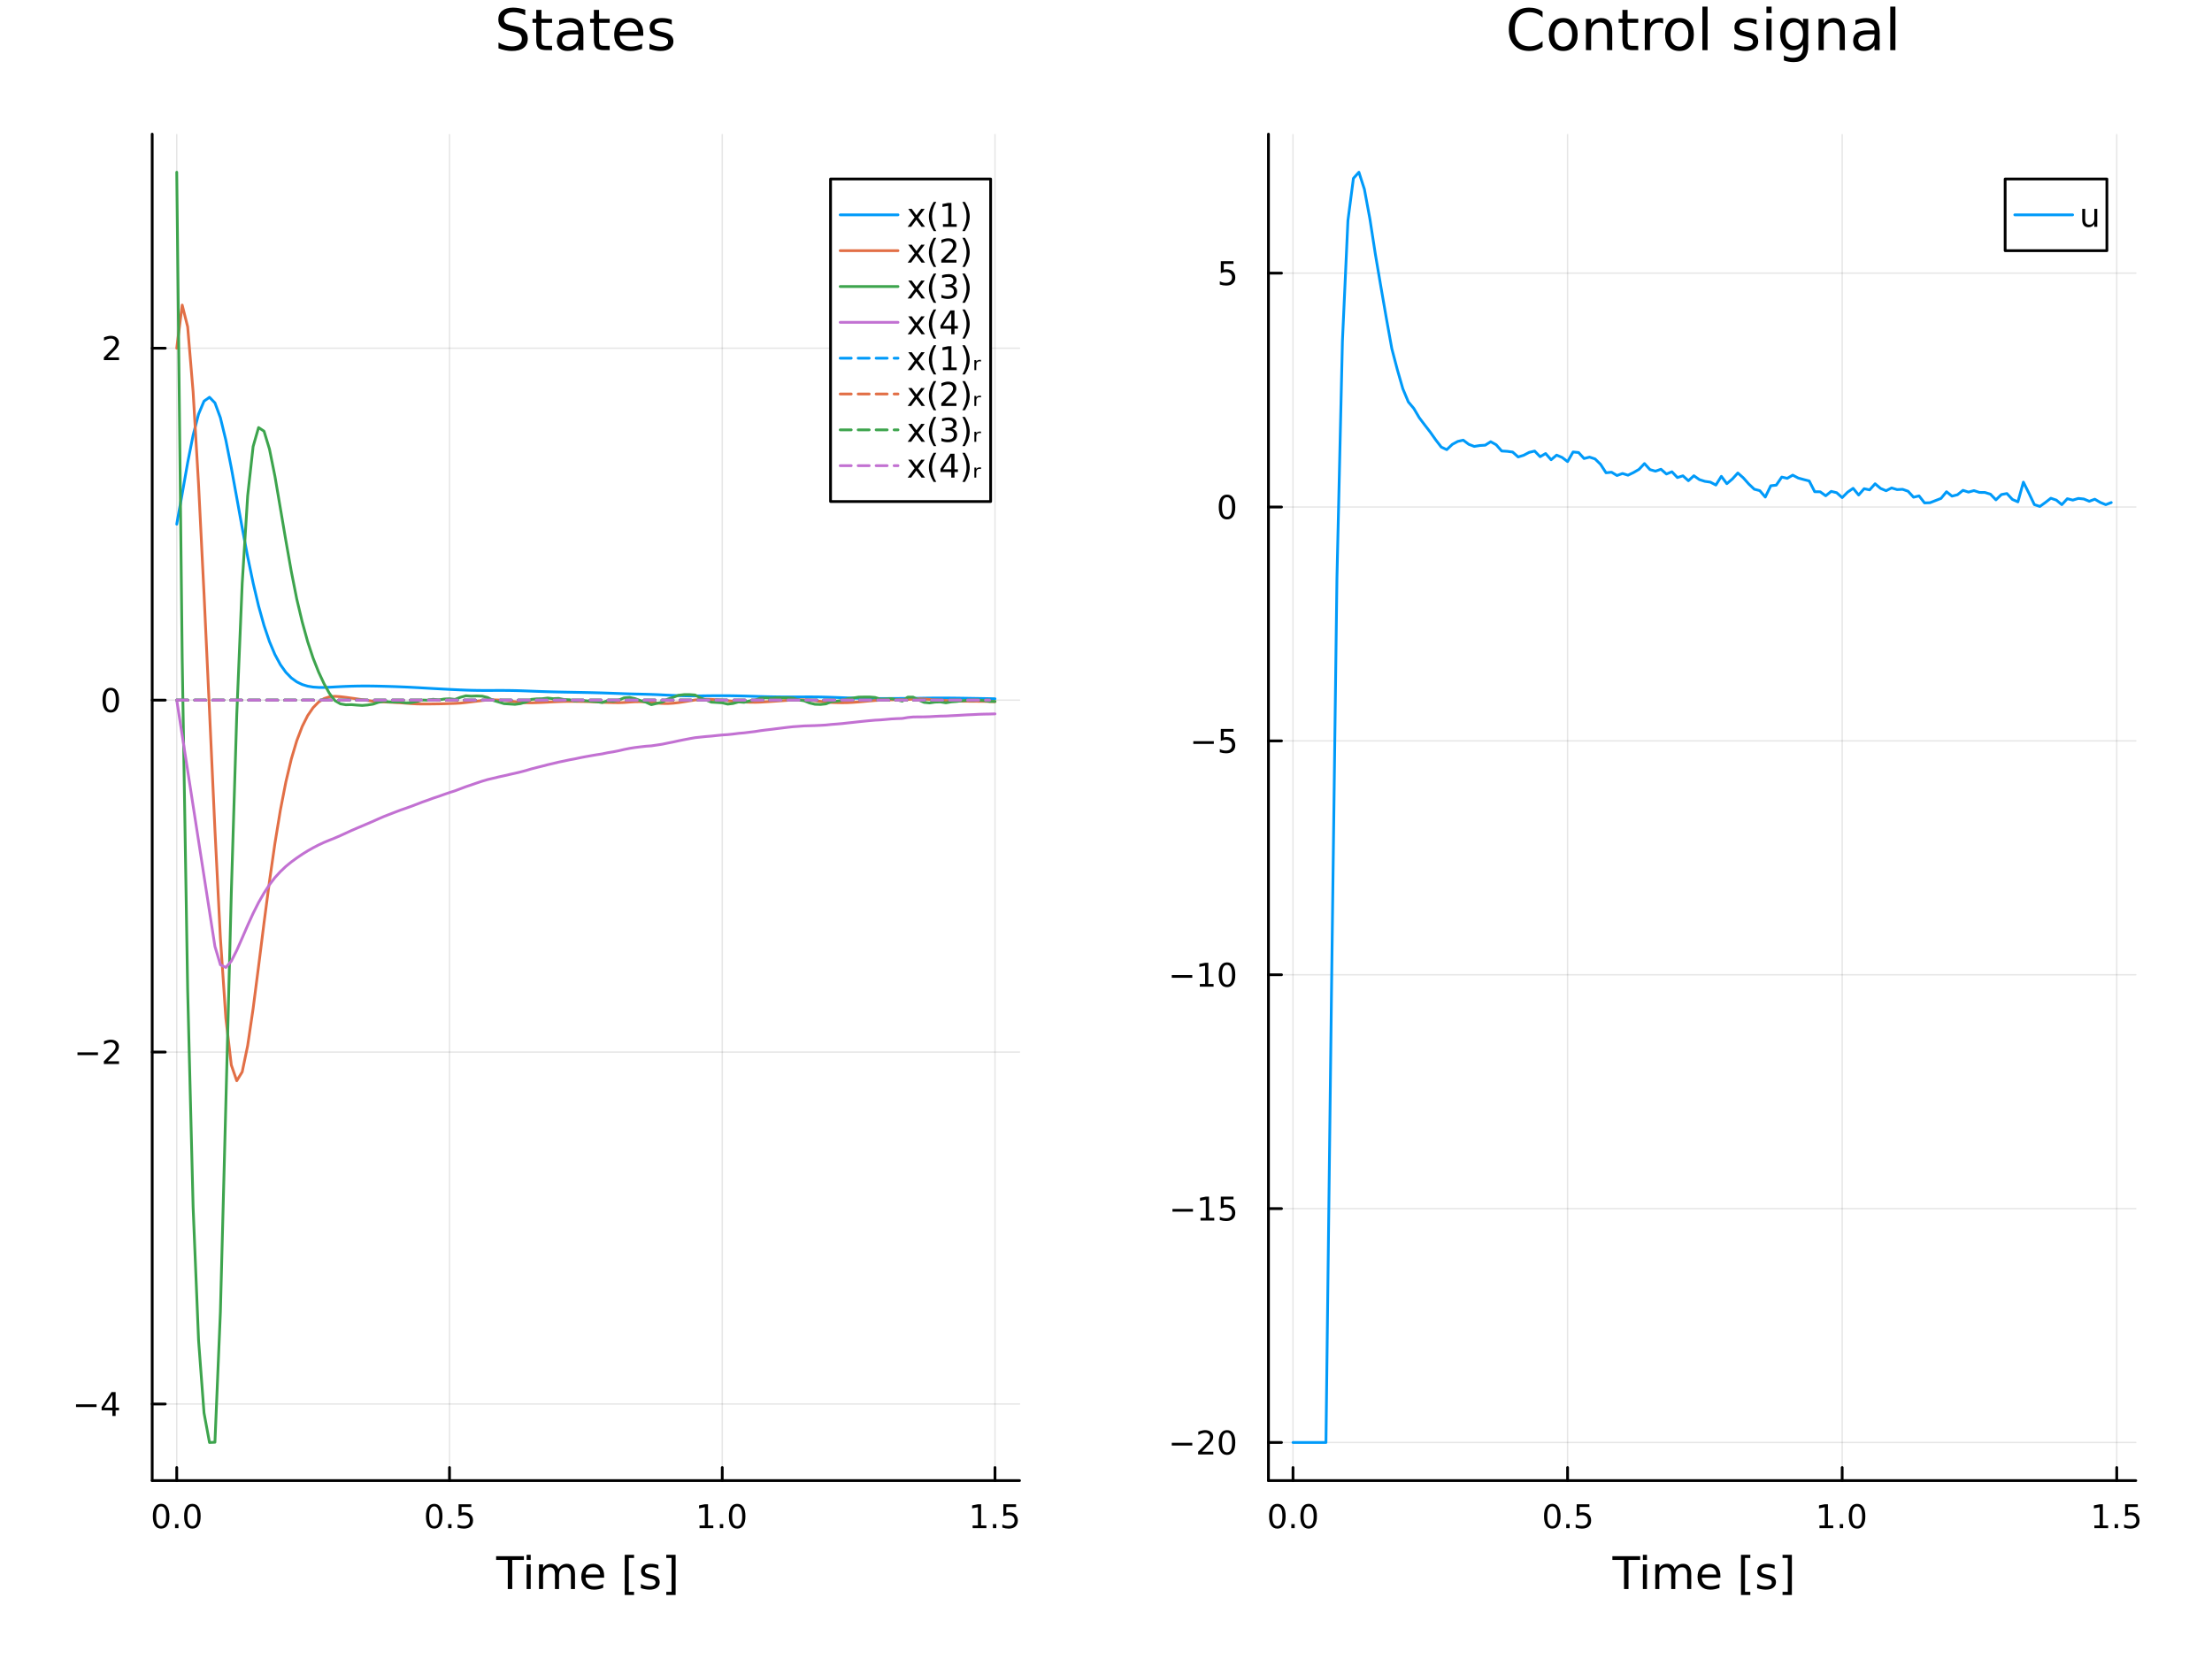 <?xml version="1.0" encoding="utf-8"?>
<svg xmlns="http://www.w3.org/2000/svg" xmlns:xlink="http://www.w3.org/1999/xlink" width="800" height="600" viewBox="0 0 3200 2400">
<rect x="0" y="0" width="3200" height="2400" fill="#333333" stroke="none"/>
<defs>
  <clipPath id="clip530">
    <rect x="0" y="0" width="3200" height="2400"/>
  </clipPath>
</defs>
<path clip-path="url(#clip530)" d="M0 2400 L3200 2400 L3200 0 L0 0  Z" fill="#ffffff" fill-rule="evenodd" fill-opacity="1"/>
<defs>
  <clipPath id="clip531">
    <rect x="640" y="0" width="2241" height="2241"/>
  </clipPath>
</defs>
<path clip-path="url(#clip530)" d="M220.183 2141.93 L1474.93 2141.93 L1474.93 194.024 L220.183 194.024  Z" fill="#ffffff" fill-rule="evenodd" fill-opacity="1"/>
<defs>
  <clipPath id="clip532">
    <rect x="220" y="194" width="1256" height="1949"/>
  </clipPath>
</defs>
<polyline clip-path="url(#clip532)" style="stroke:#000000; stroke-linecap:round; stroke-linejoin:round; stroke-width:2; stroke-opacity:0.1; fill:none" points="255.695,2141.93 255.695,194.024 "/>
<polyline clip-path="url(#clip532)" style="stroke:#000000; stroke-linecap:round; stroke-linejoin:round; stroke-width:2; stroke-opacity:0.1; fill:none" points="650.268,2141.93 650.268,194.024 "/>
<polyline clip-path="url(#clip532)" style="stroke:#000000; stroke-linecap:round; stroke-linejoin:round; stroke-width:2; stroke-opacity:0.1; fill:none" points="1044.84,2141.93 1044.84,194.024 "/>
<polyline clip-path="url(#clip532)" style="stroke:#000000; stroke-linecap:round; stroke-linejoin:round; stroke-width:2; stroke-opacity:0.1; fill:none" points="1439.41,2141.93 1439.41,194.024 "/>
<polyline clip-path="url(#clip530)" style="stroke:#000000; stroke-linecap:round; stroke-linejoin:round; stroke-width:4; stroke-opacity:1; fill:none" points="220.183,2141.93 1474.93,2141.93 "/>
<polyline clip-path="url(#clip530)" style="stroke:#000000; stroke-linecap:round; stroke-linejoin:round; stroke-width:4; stroke-opacity:1; fill:none" points="255.695,2141.93 255.695,2123.03 "/>
<polyline clip-path="url(#clip530)" style="stroke:#000000; stroke-linecap:round; stroke-linejoin:round; stroke-width:4; stroke-opacity:1; fill:none" points="650.268,2141.93 650.268,2123.03 "/>
<polyline clip-path="url(#clip530)" style="stroke:#000000; stroke-linecap:round; stroke-linejoin:round; stroke-width:4; stroke-opacity:1; fill:none" points="1044.84,2141.93 1044.84,2123.03 "/>
<polyline clip-path="url(#clip530)" style="stroke:#000000; stroke-linecap:round; stroke-linejoin:round; stroke-width:4; stroke-opacity:1; fill:none" points="1439.41,2141.93 1439.41,2123.03 "/>
<path clip-path="url(#clip530)" d="M233.079 2179.25 Q229.468 2179.25 227.639 2182.81 Q225.834 2186.35 225.834 2193.48 Q225.834 2200.59 227.639 2204.15 Q229.468 2207.7 233.079 2207.7 Q236.713 2207.7 238.519 2204.15 Q240.347 2200.59 240.347 2193.48 Q240.347 2186.35 238.519 2182.81 Q236.713 2179.25 233.079 2179.25 M233.079 2175.54 Q238.889 2175.54 241.945 2180.15 Q245.023 2184.73 245.023 2193.48 Q245.023 2202.21 241.945 2206.82 Q238.889 2211.4 233.079 2211.4 Q227.269 2211.4 224.19 2206.82 Q221.135 2202.21 221.135 2193.48 Q221.135 2184.73 224.19 2180.15 Q227.269 2175.54 233.079 2175.54 Z" fill="#000000" fill-rule="nonzero" fill-opacity="1" /><path clip-path="url(#clip530)" d="M253.241 2204.85 L258.125 2204.85 L258.125 2210.73 L253.241 2210.73 L253.241 2204.85 Z" fill="#000000" fill-rule="nonzero" fill-opacity="1" /><path clip-path="url(#clip530)" d="M278.31 2179.25 Q274.699 2179.25 272.87 2182.81 Q271.065 2186.35 271.065 2193.48 Q271.065 2200.59 272.87 2204.15 Q274.699 2207.7 278.31 2207.7 Q281.944 2207.7 283.75 2204.15 Q285.579 2200.59 285.579 2193.48 Q285.579 2186.35 283.75 2182.81 Q281.944 2179.25 278.31 2179.25 M278.31 2175.54 Q284.12 2175.54 287.176 2180.15 Q290.255 2184.73 290.255 2193.48 Q290.255 2202.21 287.176 2206.82 Q284.12 2211.4 278.31 2211.4 Q272.5 2211.4 269.421 2206.82 Q266.366 2202.21 266.366 2193.48 Q266.366 2184.73 269.421 2180.15 Q272.5 2175.54 278.31 2175.54 Z" fill="#000000" fill-rule="nonzero" fill-opacity="1" /><path clip-path="url(#clip530)" d="M628.15 2179.25 Q624.539 2179.25 622.71 2182.81 Q620.905 2186.35 620.905 2193.48 Q620.905 2200.59 622.71 2204.15 Q624.539 2207.7 628.15 2207.7 Q631.784 2207.7 633.59 2204.15 Q635.418 2200.59 635.418 2193.48 Q635.418 2186.35 633.59 2182.81 Q631.784 2179.25 628.15 2179.25 M628.15 2175.54 Q633.96 2175.54 637.016 2180.15 Q640.094 2184.73 640.094 2193.48 Q640.094 2202.21 637.016 2206.82 Q633.96 2211.4 628.15 2211.4 Q622.34 2211.4 619.261 2206.82 Q616.206 2202.21 616.206 2193.48 Q616.206 2184.73 619.261 2180.15 Q622.34 2175.54 628.15 2175.54 Z" fill="#000000" fill-rule="nonzero" fill-opacity="1" /><path clip-path="url(#clip530)" d="M648.312 2204.85 L653.196 2204.85 L653.196 2210.73 L648.312 2210.73 L648.312 2204.85 Z" fill="#000000" fill-rule="nonzero" fill-opacity="1" /><path clip-path="url(#clip530)" d="M663.427 2176.17 L681.784 2176.17 L681.784 2180.1 L667.71 2180.1 L667.71 2188.58 Q668.728 2188.23 669.747 2188.07 Q670.765 2187.88 671.784 2187.88 Q677.571 2187.88 680.951 2191.05 Q684.33 2194.22 684.33 2199.64 Q684.33 2205.22 680.858 2208.32 Q677.386 2211.4 671.066 2211.4 Q668.89 2211.4 666.622 2211.03 Q664.377 2210.66 661.969 2209.92 L661.969 2205.22 Q664.052 2206.35 666.275 2206.91 Q668.497 2207.46 670.974 2207.46 Q674.978 2207.46 677.316 2205.36 Q679.654 2203.25 679.654 2199.64 Q679.654 2196.03 677.316 2193.92 Q674.978 2191.82 670.974 2191.82 Q669.099 2191.82 667.224 2192.23 Q665.372 2192.65 663.427 2193.53 L663.427 2176.17 Z" fill="#000000" fill-rule="nonzero" fill-opacity="1" /><path clip-path="url(#clip530)" d="M1011.99 2206.79 L1019.63 2206.79 L1019.63 2180.43 L1011.32 2182.09 L1011.32 2177.83 L1019.59 2176.17 L1024.26 2176.17 L1024.26 2206.79 L1031.9 2206.79 L1031.9 2210.73 L1011.99 2210.73 L1011.99 2206.79 Z" fill="#000000" fill-rule="nonzero" fill-opacity="1" /><path clip-path="url(#clip530)" d="M1041.35 2204.85 L1046.23 2204.85 L1046.23 2210.73 L1041.35 2210.73 L1041.35 2204.85 Z" fill="#000000" fill-rule="nonzero" fill-opacity="1" /><path clip-path="url(#clip530)" d="M1066.42 2179.25 Q1062.8 2179.25 1060.98 2182.81 Q1059.17 2186.35 1059.17 2193.48 Q1059.17 2200.59 1060.98 2204.15 Q1062.8 2207.7 1066.42 2207.7 Q1070.05 2207.7 1071.85 2204.15 Q1073.68 2200.59 1073.68 2193.48 Q1073.68 2186.35 1071.85 2182.81 Q1070.05 2179.25 1066.42 2179.25 M1066.42 2175.54 Q1072.23 2175.54 1075.28 2180.15 Q1078.36 2184.73 1078.36 2193.48 Q1078.36 2202.21 1075.28 2206.82 Q1072.23 2211.4 1066.42 2211.4 Q1060.6 2211.4 1057.53 2206.82 Q1054.47 2202.21 1054.47 2193.48 Q1054.47 2184.73 1057.53 2180.15 Q1060.6 2175.54 1066.42 2175.54 Z" fill="#000000" fill-rule="nonzero" fill-opacity="1" /><path clip-path="url(#clip530)" d="M1407.06 2206.79 L1414.7 2206.79 L1414.7 2180.43 L1406.39 2182.09 L1406.39 2177.83 L1414.66 2176.17 L1419.33 2176.17 L1419.33 2206.79 L1426.97 2206.79 L1426.97 2210.73 L1407.06 2210.73 L1407.06 2206.79 Z" fill="#000000" fill-rule="nonzero" fill-opacity="1" /><path clip-path="url(#clip530)" d="M1436.42 2204.85 L1441.3 2204.85 L1441.3 2210.73 L1436.42 2210.73 L1436.42 2204.85 Z" fill="#000000" fill-rule="nonzero" fill-opacity="1" /><path clip-path="url(#clip530)" d="M1451.53 2176.17 L1469.89 2176.17 L1469.89 2180.1 L1455.81 2180.1 L1455.81 2188.58 Q1456.83 2188.23 1457.85 2188.07 Q1458.87 2187.88 1459.89 2187.88 Q1465.68 2187.88 1469.06 2191.05 Q1472.43 2194.22 1472.43 2199.64 Q1472.43 2205.22 1468.96 2208.32 Q1465.49 2211.4 1459.17 2211.4 Q1457 2211.4 1454.73 2211.03 Q1452.48 2210.66 1450.07 2209.92 L1450.07 2205.22 Q1452.16 2206.35 1454.38 2206.91 Q1456.6 2207.46 1459.08 2207.46 Q1463.08 2207.46 1465.42 2205.36 Q1467.76 2203.25 1467.76 2199.64 Q1467.76 2196.03 1465.42 2193.92 Q1463.08 2191.82 1459.08 2191.82 Q1457.2 2191.82 1455.33 2192.23 Q1453.48 2192.65 1451.53 2193.53 L1451.53 2176.17 Z" fill="#000000" fill-rule="nonzero" fill-opacity="1" /><path clip-path="url(#clip530)" d="M717.726 2251.27 L757.925 2251.27 L757.925 2256.68 L741.056 2256.68 L741.056 2298.79 L734.595 2298.79 L734.595 2256.68 L717.726 2256.68 L717.726 2251.27 Z" fill="#000000" fill-rule="nonzero" fill-opacity="1" /><path clip-path="url(#clip530)" d="M761.872 2263.14 L767.728 2263.14 L767.728 2298.79 L761.872 2298.79 L761.872 2263.14 M761.872 2249.27 L767.728 2249.27 L767.728 2256.68 L761.872 2256.68 L761.872 2249.27 Z" fill="#000000" fill-rule="nonzero" fill-opacity="1" /><path clip-path="url(#clip530)" d="M807.737 2269.99 Q809.933 2266.04 812.989 2264.16 Q816.044 2262.28 820.182 2262.28 Q825.752 2262.28 828.776 2266.2 Q831.799 2270.08 831.799 2277.28 L831.799 2298.79 L825.911 2298.79 L825.911 2277.47 Q825.911 2272.34 824.097 2269.86 Q822.283 2267.38 818.559 2267.38 Q814.007 2267.38 811.365 2270.4 Q808.724 2273.42 808.724 2278.64 L808.724 2298.79 L802.835 2298.79 L802.835 2277.47 Q802.835 2272.31 801.021 2269.86 Q799.207 2267.38 795.419 2267.38 Q790.931 2267.38 788.29 2270.43 Q785.648 2273.46 785.648 2278.64 L785.648 2298.79 L779.76 2298.79 L779.76 2263.14 L785.648 2263.14 L785.648 2268.68 Q787.653 2265.4 790.454 2263.84 Q793.255 2262.28 797.106 2262.28 Q800.989 2262.28 803.695 2264.26 Q806.432 2266.23 807.737 2269.99 Z" fill="#000000" fill-rule="nonzero" fill-opacity="1" /><path clip-path="url(#clip530)" d="M873.972 2279.5 L873.972 2282.37 L847.045 2282.37 Q847.427 2288.42 850.674 2291.6 Q853.952 2294.75 859.777 2294.75 Q863.15 2294.75 866.301 2293.92 Q869.484 2293.09 872.604 2291.44 L872.604 2296.98 Q869.452 2298.31 866.142 2299.01 Q862.832 2299.71 859.426 2299.71 Q850.896 2299.71 845.899 2294.75 Q840.934 2289.78 840.934 2281.32 Q840.934 2272.57 845.645 2267.44 Q850.387 2262.28 858.408 2262.28 Q865.601 2262.28 869.771 2266.93 Q873.972 2271.55 873.972 2279.5 M868.116 2277.78 Q868.052 2272.98 865.41 2270.11 Q862.8 2267.25 858.472 2267.25 Q853.57 2267.25 850.61 2270.02 Q847.682 2272.79 847.236 2277.82 L868.116 2277.78 Z" fill="#000000" fill-rule="nonzero" fill-opacity="1" /><path clip-path="url(#clip530)" d="M903.764 2249.27 L917.259 2249.27 L917.259 2253.82 L909.62 2253.82 L909.62 2302.83 L917.259 2302.83 L917.259 2307.39 L903.764 2307.39 L903.764 2249.27 Z" fill="#000000" fill-rule="nonzero" fill-opacity="1" /><path clip-path="url(#clip530)" d="M952.461 2264.19 L952.461 2269.73 Q949.979 2268.46 947.305 2267.82 Q944.631 2267.19 941.767 2267.19 Q937.406 2267.19 935.21 2268.52 Q933.046 2269.86 933.046 2272.53 Q933.046 2274.57 934.605 2275.75 Q936.165 2276.89 940.876 2277.94 L942.881 2278.39 Q949.119 2279.73 951.729 2282.18 Q954.371 2284.6 954.371 2288.96 Q954.371 2293.92 950.424 2296.82 Q946.509 2299.71 939.634 2299.71 Q936.77 2299.71 933.651 2299.14 Q930.563 2298.6 927.126 2297.49 L927.126 2291.44 Q930.372 2293.13 933.523 2293.99 Q936.674 2294.81 939.762 2294.81 Q943.899 2294.81 946.127 2293.41 Q948.355 2291.98 948.355 2289.4 Q948.355 2287.02 946.732 2285.74 Q945.141 2284.47 939.698 2283.29 L937.661 2282.81 Q932.218 2281.67 929.799 2279.31 Q927.38 2276.93 927.38 2272.79 Q927.38 2267.76 930.945 2265.02 Q934.51 2262.28 941.067 2262.28 Q944.313 2262.28 947.178 2262.76 Q950.042 2263.24 952.461 2264.19 Z" fill="#000000" fill-rule="nonzero" fill-opacity="1" /><path clip-path="url(#clip530)" d="M977.383 2249.27 L977.383 2307.39 L963.888 2307.39 L963.888 2302.83 L971.495 2302.83 L971.495 2253.82 L963.888 2253.82 L963.888 2249.27 L977.383 2249.27 Z" fill="#000000" fill-rule="nonzero" fill-opacity="1" /><polyline clip-path="url(#clip532)" style="stroke:#000000; stroke-linecap:round; stroke-linejoin:round; stroke-width:2; stroke-opacity:0.1; fill:none" points="220.183,2031.12 1474.93,2031.12 "/>
<polyline clip-path="url(#clip532)" style="stroke:#000000; stroke-linecap:round; stroke-linejoin:round; stroke-width:2; stroke-opacity:0.1; fill:none" points="220.183,1521.99 1474.93,1521.99 "/>
<polyline clip-path="url(#clip532)" style="stroke:#000000; stroke-linecap:round; stroke-linejoin:round; stroke-width:2; stroke-opacity:0.1; fill:none" points="220.183,1012.85 1474.93,1012.85 "/>
<polyline clip-path="url(#clip532)" style="stroke:#000000; stroke-linecap:round; stroke-linejoin:round; stroke-width:2; stroke-opacity:0.1; fill:none" points="220.183,503.721 1474.93,503.721 "/>
<polyline clip-path="url(#clip530)" style="stroke:#000000; stroke-linecap:round; stroke-linejoin:round; stroke-width:4; stroke-opacity:1; fill:none" points="220.183,2141.93 220.183,194.024 "/>
<polyline clip-path="url(#clip530)" style="stroke:#000000; stroke-linecap:round; stroke-linejoin:round; stroke-width:4; stroke-opacity:1; fill:none" points="220.183,2031.12 239.081,2031.12 "/>
<polyline clip-path="url(#clip530)" style="stroke:#000000; stroke-linecap:round; stroke-linejoin:round; stroke-width:4; stroke-opacity:1; fill:none" points="220.183,1521.99 239.081,1521.99 "/>
<polyline clip-path="url(#clip530)" style="stroke:#000000; stroke-linecap:round; stroke-linejoin:round; stroke-width:4; stroke-opacity:1; fill:none" points="220.183,1012.85 239.081,1012.85 "/>
<polyline clip-path="url(#clip530)" style="stroke:#000000; stroke-linecap:round; stroke-linejoin:round; stroke-width:4; stroke-opacity:1; fill:none" points="220.183,503.721 239.081,503.721 "/>
<path clip-path="url(#clip530)" d="M109.984 2031.57 L139.66 2031.57 L139.66 2035.51 L109.984 2035.51 L109.984 2031.57 Z" fill="#000000" fill-rule="nonzero" fill-opacity="1" /><path clip-path="url(#clip530)" d="M162.6 2017.92 L150.794 2036.37 L162.6 2036.37 L162.6 2017.92 M161.373 2013.84 L167.252 2013.84 L167.252 2036.37 L172.183 2036.37 L172.183 2040.25 L167.252 2040.25 L167.252 2048.4 L162.6 2048.4 L162.6 2040.25 L146.998 2040.25 L146.998 2035.74 L161.373 2013.84 Z" fill="#000000" fill-rule="nonzero" fill-opacity="1" /><path clip-path="url(#clip530)" d="M112.068 1522.44 L141.743 1522.44 L141.743 1526.37 L112.068 1526.37 L112.068 1522.44 Z" fill="#000000" fill-rule="nonzero" fill-opacity="1" /><path clip-path="url(#clip530)" d="M155.864 1535.33 L172.183 1535.33 L172.183 1539.27 L150.239 1539.27 L150.239 1535.33 Q152.901 1532.58 157.484 1527.95 Q162.09 1523.3 163.271 1521.95 Q165.516 1519.43 166.396 1517.69 Q167.299 1515.94 167.299 1514.25 Q167.299 1511.49 165.354 1509.75 Q163.433 1508.02 160.331 1508.02 Q158.132 1508.02 155.678 1508.78 Q153.248 1509.55 150.47 1511.1 L150.47 1506.37 Q153.294 1505.24 155.748 1504.66 Q158.202 1504.08 160.239 1504.08 Q165.609 1504.08 168.803 1506.77 Q171.998 1509.45 171.998 1513.94 Q171.998 1516.07 171.188 1518 Q170.401 1519.89 168.294 1522.49 Q167.715 1523.16 164.614 1526.37 Q161.512 1529.57 155.864 1535.33 Z" fill="#000000" fill-rule="nonzero" fill-opacity="1" /><path clip-path="url(#clip530)" d="M160.239 998.653 Q156.628 998.653 154.799 1002.22 Q152.993 1005.76 152.993 1012.89 Q152.993 1020 154.799 1023.56 Q156.628 1027.1 160.239 1027.1 Q163.873 1027.1 165.678 1023.56 Q167.507 1020 167.507 1012.89 Q167.507 1005.76 165.678 1002.22 Q163.873 998.653 160.239 998.653 M160.239 994.949 Q166.049 994.949 169.104 999.556 Q172.183 1004.14 172.183 1012.89 Q172.183 1021.62 169.104 1026.22 Q166.049 1030.81 160.239 1030.81 Q154.428 1030.81 151.35 1026.22 Q148.294 1021.62 148.294 1012.89 Q148.294 1004.14 151.35 999.556 Q154.428 994.949 160.239 994.949 Z" fill="#000000" fill-rule="nonzero" fill-opacity="1" /><path clip-path="url(#clip530)" d="M155.864 517.065 L172.183 517.065 L172.183 521.001 L150.239 521.001 L150.239 517.065 Q152.901 514.311 157.484 509.681 Q162.09 505.028 163.271 503.686 Q165.516 501.163 166.396 499.427 Q167.299 497.667 167.299 495.978 Q167.299 493.223 165.354 491.487 Q163.433 489.751 160.331 489.751 Q158.132 489.751 155.678 490.515 Q153.248 491.278 150.47 492.829 L150.47 488.107 Q153.294 486.973 155.748 486.394 Q158.202 485.816 160.239 485.816 Q165.609 485.816 168.803 488.501 Q171.998 491.186 171.998 495.677 Q171.998 497.806 171.188 499.728 Q170.401 501.626 168.294 504.218 Q167.715 504.89 164.614 508.107 Q161.512 511.302 155.864 517.065 Z" fill="#000000" fill-rule="nonzero" fill-opacity="1" /><path clip-path="url(#clip530)" d="M759.832 14.081 L759.832 22.061 Q755.174 19.833 751.042 18.739 Q746.91 17.646 743.061 17.646 Q736.377 17.646 732.732 20.238 Q729.126 22.831 729.126 27.611 Q729.126 31.621 731.516 33.687 Q733.947 35.713 740.671 36.969 L745.613 37.981 Q754.768 39.723 759.103 44.139 Q763.478 48.514 763.478 55.886 Q763.478 64.677 757.564 69.214 Q751.69 73.751 740.307 73.751 Q736.013 73.751 731.152 72.778 Q726.331 71.806 721.146 69.902 L721.146 61.477 Q726.129 64.272 730.909 65.689 Q735.689 67.107 740.307 67.107 Q747.315 67.107 751.123 64.353 Q754.931 61.598 754.931 56.494 Q754.931 52.038 752.176 49.526 Q749.462 47.015 743.223 45.759 L738.241 44.787 Q729.086 42.964 724.994 39.075 Q720.903 35.186 720.903 28.259 Q720.903 20.238 726.534 15.62 Q732.205 11.002 742.13 11.002 Q746.383 11.002 750.799 11.772 Q755.214 12.542 759.832 14.081 Z" fill="#000000" fill-rule="nonzero" fill-opacity="1" /><path clip-path="url(#clip530)" d="M783.287 14.324 L783.287 27.206 L798.64 27.206 L798.64 32.999 L783.287 32.999 L783.287 57.628 Q783.287 63.178 784.786 64.758 Q786.325 66.338 790.984 66.338 L798.64 66.338 L798.64 72.576 L790.984 72.576 Q782.355 72.576 779.074 69.376 Q775.793 66.135 775.793 57.628 L775.793 32.999 L770.324 32.999 L770.324 27.206 L775.793 27.206 L775.793 14.324 L783.287 14.324 Z" fill="#000000" fill-rule="nonzero" fill-opacity="1" /><path clip-path="url(#clip530)" d="M829.062 49.769 Q820.029 49.769 816.545 51.835 Q813.061 53.901 813.061 58.884 Q813.061 62.854 815.654 65.203 Q818.287 67.512 822.783 67.512 Q828.981 67.512 832.708 63.137 Q836.475 58.722 836.475 51.43 L836.475 49.769 L829.062 49.769 M843.929 46.691 L843.929 72.576 L836.475 72.576 L836.475 65.689 Q833.923 69.821 830.115 71.806 Q826.307 73.751 820.798 73.751 Q813.831 73.751 809.699 69.862 Q805.607 65.933 805.607 59.37 Q805.607 51.714 810.711 47.825 Q815.856 43.936 826.024 43.936 L836.475 43.936 L836.475 43.207 Q836.475 38.062 833.072 35.267 Q829.71 32.431 823.593 32.431 Q819.704 32.431 816.018 33.363 Q812.332 34.295 808.929 36.158 L808.929 29.272 Q813.02 27.692 816.869 26.922 Q820.717 26.112 824.363 26.112 Q834.207 26.112 839.068 31.216 Q843.929 36.32 843.929 46.691 Z" fill="#000000" fill-rule="nonzero" fill-opacity="1" /><path clip-path="url(#clip530)" d="M866.654 14.324 L866.654 27.206 L882.007 27.206 L882.007 32.999 L866.654 32.999 L866.654 57.628 Q866.654 63.178 868.153 64.758 Q869.693 66.338 874.351 66.338 L882.007 66.338 L882.007 72.576 L874.351 72.576 Q865.723 72.576 862.442 69.376 Q859.16 66.135 859.16 57.628 L859.16 32.999 L853.692 32.999 L853.692 27.206 L859.16 27.206 L859.16 14.324 L866.654 14.324 Z" fill="#000000" fill-rule="nonzero" fill-opacity="1" /><path clip-path="url(#clip530)" d="M930.618 48.028 L930.618 51.673 L896.348 51.673 Q896.834 59.37 900.966 63.421 Q905.138 67.431 912.551 67.431 Q916.845 67.431 920.856 66.378 Q924.906 65.325 928.876 63.218 L928.876 70.267 Q924.866 71.968 920.653 72.86 Q916.44 73.751 912.106 73.751 Q901.249 73.751 894.889 67.431 Q888.57 61.112 888.57 50.337 Q888.57 39.197 894.565 32.675 Q900.601 26.112 910.809 26.112 Q919.964 26.112 925.271 32.026 Q930.618 37.9 930.618 48.028 M923.165 45.84 Q923.084 39.723 919.721 36.077 Q916.4 32.431 910.89 32.431 Q904.652 32.431 900.885 35.956 Q897.158 39.48 896.591 45.88 L923.165 45.84 Z" fill="#000000" fill-rule="nonzero" fill-opacity="1" /><path clip-path="url(#clip530)" d="M971.775 28.543 L971.775 35.591 Q968.616 33.971 965.213 33.161 Q961.81 32.35 958.164 32.35 Q952.615 32.35 949.82 34.052 Q947.065 35.753 947.065 39.156 Q947.065 41.749 949.05 43.248 Q951.035 44.706 957.03 46.043 L959.582 46.61 Q967.522 48.311 970.844 51.43 Q974.206 54.509 974.206 60.059 Q974.206 66.378 969.183 70.064 Q964.2 73.751 955.45 73.751 Q951.804 73.751 947.835 73.022 Q943.905 72.333 939.53 70.915 L939.53 63.218 Q943.662 65.365 947.673 66.459 Q951.683 67.512 955.612 67.512 Q960.878 67.512 963.714 65.73 Q966.55 63.907 966.55 60.626 Q966.55 57.588 964.484 55.967 Q962.458 54.347 955.531 52.848 L952.939 52.24 Q946.012 50.782 942.933 47.785 Q939.854 44.746 939.854 39.48 Q939.854 33.08 944.391 29.596 Q948.928 26.112 957.273 26.112 Q961.405 26.112 965.051 26.72 Q968.697 27.327 971.775 28.543 Z" fill="#000000" fill-rule="nonzero" fill-opacity="1" /><polyline clip-path="url(#clip532)" style="stroke:#009af9; stroke-linecap:round; stroke-linejoin:round; stroke-width:4; stroke-opacity:1; fill:none" points="255.695,758.287 263.586,714.313 271.478,669.336 279.369,629.559 287.26,599.05 295.152,580.311 303.043,574.713 310.935,582.825 318.826,604.281 326.718,636.761 334.609,676.606 342.501,720.021 350.392,763.761 358.284,805.402 366.175,843.325 374.067,876.609 381.958,904.894 389.849,928.234 397.741,946.953 405.632,961.546 413.524,972.597 421.415,980.699 429.307,986.416 437.198,990.257 445.09,992.647 452.981,993.952 460.873,994.479 468.764,994.484 476.656,994.184 484.547,993.757 492.439,993.332 500.33,992.969 508.221,992.689 516.113,992.495 524.004,992.394 531.896,992.388 539.787,992.471 547.679,992.624 555.57,992.818 563.462,993.04 571.353,993.295 579.245,993.586 587.136,993.915 595.028,994.292 602.919,994.712 610.811,995.156 618.702,995.603 626.593,996.048 634.485,996.481 642.376,996.906 650.268,997.313 658.159,997.697 666.051,998.058 673.942,998.368 681.834,998.603 689.725,998.762 697.617,998.846 705.508,998.86 713.4,998.831 721.291,998.804 729.182,998.813 737.074,998.884 744.965,999.027 752.857,999.245 760.748,999.524 768.64,999.834 776.531,1000.14 784.423,1000.42 792.314,1000.67 800.206,1000.88 808.097,1001.07 815.989,1001.23 823.88,1001.38 831.772,1001.52 839.663,1001.67 847.554,1001.83 855.446,1002 863.337,1002.2 871.229,1002.42 879.12,1002.68 887.012,1002.96 894.903,1003.25 902.795,1003.54 910.686,1003.79 918.578,1003.99 926.469,1004.17 934.361,1004.36 942.252,1004.59 950.143,1004.89 958.035,1005.25 965.926,1005.65 973.818,1006.02 981.709,1006.35 989.601,1006.58 997.492,1006.72 1005.38,1006.75 1013.28,1006.7 1021.17,1006.6 1029.06,1006.5 1036.95,1006.44 1044.84,1006.42 1052.73,1006.45 1060.62,1006.55 1068.52,1006.71 1076.41,1006.9 1084.3,1007.13 1092.19,1007.38 1100.08,1007.63 1107.97,1007.84 1115.86,1008.01 1123.76,1008.14 1131.65,1008.23 1139.54,1008.27 1147.43,1008.27 1155.32,1008.24 1163.21,1008.21 1171.1,1008.19 1179,1008.22 1186.89,1008.32 1194.78,1008.51 1202.67,1008.75 1210.56,1009.03 1218.45,1009.33 1226.34,1009.63 1234.24,1009.91 1242.13,1010.14 1250.02,1010.32 1257.91,1010.44 1265.8,1010.51 1273.69,1010.53 1281.59,1010.52 1289.48,1010.5 1297.37,1010.45 1305.26,1010.4 1313.15,1010.34 1321.04,1010.25 1328.93,1010.1 1336.83,1009.96 1344.72,1009.85 1352.61,1009.79 1360.5,1009.77 1368.39,1009.78 1376.28,1009.84 1384.17,1009.93 1392.07,1010.04 1399.96,1010.17 1407.85,1010.3 1415.74,1010.43 1423.63,1010.57 1431.52,1010.71 1439.41,1010.88 "/>
<polyline clip-path="url(#clip532)" style="stroke:#e26f46; stroke-linecap:round; stroke-linejoin:round; stroke-width:4; stroke-opacity:1; fill:none" points="255.695,503.721 263.586,441.337 271.478,472.718 279.369,566.931 287.26,701.174 295.152,858.847 303.043,1028.05 310.935,1200.43 318.826,1356.66 326.718,1473.02 334.609,1540.71 342.501,1563.5 350.392,1550.66 358.284,1512.71 366.175,1459.16 374.067,1397.92 381.958,1335.06 389.849,1274.83 397.741,1219.9 405.632,1171.88 413.524,1131.33 421.415,1098.1 429.307,1071.62 437.198,1050.97 445.09,1035.25 452.981,1023.72 460.873,1015.68 468.764,1010.6 476.656,1007.99 484.547,1007.34 492.439,1007.85 500.33,1008.82 508.221,1009.89 516.113,1010.99 524.004,1012.19 531.896,1013.36 539.787,1014.38 547.679,1015.08 555.57,1015.46 563.462,1015.82 571.353,1016.26 579.245,1016.71 587.136,1017.26 595.028,1017.87 602.919,1018.31 610.811,1018.44 618.702,1018.44 626.593,1018.34 634.485,1018.23 642.376,1018.07 650.268,1017.79 658.159,1017.55 666.051,1017.12 673.942,1016.28 681.834,1015.32 689.725,1014.37 697.617,1013.43 705.508,1012.68 713.4,1012.42 721.291,1012.68 729.182,1013.32 737.074,1014.18 744.965,1015.11 752.857,1016 760.748,1016.63 768.64,1016.74 776.531,1016.5 784.423,1016.19 792.314,1015.78 800.206,1015.37 808.097,1015 815.989,1014.74 823.88,1014.63 831.772,1014.68 839.663,1014.8 847.554,1014.91 855.446,1015.12 863.337,1015.45 871.229,1015.91 879.12,1016.24 887.012,1016.43 894.903,1016.54 902.795,1016.26 910.686,1015.67 918.578,1015.19 926.469,1015.08 934.361,1015.39 942.252,1016.17 950.143,1017.07 958.035,1017.67 965.926,1017.76 973.818,1017.3 981.709,1016.39 989.601,1015.18 997.492,1013.9 1005.38,1012.66 1013.28,1011.83 1021.17,1011.56 1029.06,1011.79 1036.95,1012.29 1044.84,1012.88 1052.73,1013.66 1060.62,1014.51 1068.52,1015.09 1076.41,1015.55 1084.3,1015.9 1092.19,1016 1100.08,1015.75 1107.97,1015.25 1115.86,1014.75 1123.76,1014.23 1131.65,1013.67 1139.54,1013.12 1147.43,1012.62 1155.32,1012.39 1163.21,1012.45 1171.1,1012.86 1179,1013.68 1186.89,1014.67 1194.78,1015.6 1202.67,1016.2 1210.56,1016.49 1218.45,1016.63 1226.34,1016.48 1234.24,1016.06 1242.13,1015.46 1250.02,1014.75 1257.91,1014.02 1265.8,1013.35 1273.69,1012.93 1281.59,1012.68 1289.48,1012.37 1297.37,1012.16 1305.26,1012.25 1313.15,1011.99 1321.04,1011.3 1328.93,1010.96 1336.83,1011.22 1344.72,1011.81 1352.61,1012.35 1360.5,1012.78 1368.39,1013.31 1376.28,1013.81 1384.17,1014.16 1392.07,1014.37 1399.96,1014.44 1407.85,1014.5 1415.74,1014.54 1423.63,1014.59 1431.52,1014.8 1439.41,1015.1 "/>
<polyline clip-path="url(#clip532)" style="stroke:#3da44d; stroke-linecap:round; stroke-linejoin:round; stroke-width:4; stroke-opacity:1; fill:none" points="255.695,249.154 263.586,952.467 271.478,1432.19 279.369,1746.27 287.26,1938.99 295.152,2044.01 303.043,2086.8 310.935,2086.45 318.826,1898.11 326.718,1597.2 334.609,1292.23 342.501,1034.48 350.392,843.979 358.284,717.385 366.175,645.998 374.067,618.537 381.958,623.767 389.849,649.816 397.741,688.973 405.632,735.415 413.524,782.007 421.415,826.654 429.307,866.553 437.198,899.703 445.09,928.266 452.981,952.156 460.873,972.113 468.764,989.069 476.656,1003.27 484.547,1013.58 492.439,1018.19 500.33,1019.59 508.221,1019.38 516.113,1020.03 524.004,1020.53 531.896,1019.87 539.787,1018.62 547.679,1015.93 555.57,1014.64 563.462,1015.5 571.353,1015.7 579.245,1015.6 587.136,1016.8 595.028,1016.52 602.919,1014.81 610.811,1012.73 618.702,1012.95 626.593,1011.62 634.485,1012.59 642.376,1011.27 650.268,1010.88 658.159,1011.82 666.051,1008.74 673.942,1006.61 681.834,1007.13 689.725,1006.83 697.617,1007.12 705.508,1009.07 713.4,1013.22 721.291,1015.54 729.182,1017.94 737.074,1018.43 744.965,1018.94 752.857,1017.92 760.748,1015.68 768.64,1011.75 776.531,1010.99 784.423,1010.84 792.314,1009.86 800.206,1010.73 808.097,1010.35 815.989,1011.99 823.88,1012.29 831.772,1014.03 839.663,1013.2 847.554,1013.78 855.446,1014.57 863.337,1015.13 871.229,1016.29 879.12,1013.69 887.012,1014.32 894.903,1012.87 902.795,1009.55 910.686,1008.93 918.578,1010.63 926.469,1013.53 934.361,1015.83 942.252,1019.44 950.143,1017.54 958.035,1015.74 965.926,1011.4 973.818,1008.79 981.709,1005.82 989.601,1004.88 997.492,1004.84 1005.38,1005.39 1013.28,1009.65 1021.17,1012.53 1029.06,1015.78 1036.95,1016.21 1044.84,1016.75 1052.73,1018.62 1060.62,1017.67 1068.52,1015.41 1076.41,1016.06 1084.3,1014.05 1092.19,1012.96 1100.08,1009.93 1107.97,1009.49 1115.86,1009.99 1123.76,1009.31 1131.65,1009.43 1139.54,1009.4 1147.43,1010.05 1155.32,1012.59 1163.21,1013.76 1171.1,1016.94 1179,1018.83 1186.89,1019.11 1194.78,1018.27 1202.67,1015.09 1210.56,1014.35 1218.45,1013.22 1226.34,1010.79 1234.24,1009.75 1242.13,1008.51 1250.02,1008.35 1257.91,1008.32 1265.8,1008.94 1273.69,1011.42 1281.59,1011.19 1289.48,1010.64 1297.37,1012.36 1305.26,1014.33 1313.15,1008.54 1321.04,1008.54 1328.93,1012.68 1336.83,1016.1 1344.72,1016.86 1352.61,1015.69 1360.5,1015.42 1368.39,1016.72 1376.28,1015.33 1384.17,1014.75 1392.07,1013.66 1399.96,1013.04 1407.85,1013.37 1415.74,1012.8 1423.63,1013.5 1431.52,1014.73 1439.41,1014.71 "/>
<polyline clip-path="url(#clip532)" style="stroke:#c271d2; stroke-linecap:round; stroke-linejoin:round; stroke-width:4; stroke-opacity:1; fill:none" points="255.695,1012.85 263.586,1063.77 271.478,1114.67 279.369,1165.57 287.26,1216.47 295.152,1267.36 303.043,1318.24 310.935,1369.12 318.826,1395.7 326.718,1399.54 334.609,1390.48 342.501,1374.85 350.392,1356.93 358.284,1338.67 366.175,1321.35 374.067,1305.63 381.958,1291.85 389.849,1279.83 397.741,1269.53 405.632,1260.89 413.524,1253.4 421.415,1246.94 429.307,1241.19 437.198,1235.81 445.09,1230.93 452.981,1226.45 460.873,1222.35 468.764,1218.68 476.656,1215.4 484.547,1212.26 492.439,1208.83 500.33,1205.24 508.221,1201.58 516.113,1198.15 524.004,1194.83 531.896,1191.47 539.787,1188.09 547.679,1184.52 555.57,1181.11 563.462,1178.05 571.353,1175 579.245,1171.99 587.136,1169.25 595.028,1166.42 602.919,1163.43 610.811,1160.37 618.702,1157.62 626.593,1154.69 634.485,1152.11 642.376,1149.27 650.268,1146.56 658.159,1144.07 666.051,1141.07 673.942,1138.09 681.834,1135.44 689.725,1132.71 697.617,1130.08 705.508,1127.74 713.4,1125.87 721.291,1123.96 729.182,1122.24 737.074,1120.4 744.965,1118.66 752.857,1116.78 760.748,1114.72 768.64,1112.34 776.531,1110.3 784.423,1108.34 792.314,1106.27 800.206,1104.47 808.097,1102.54 815.989,1100.93 823.88,1099.22 831.772,1097.78 839.663,1096.07 847.554,1094.57 855.446,1093.16 863.337,1091.8 871.229,1090.6 879.12,1088.92 887.012,1087.64 894.903,1086.11 902.795,1084.25 910.686,1082.66 918.578,1081.4 926.469,1080.43 934.361,1079.53 942.252,1078.98 950.143,1077.82 958.035,1076.62 965.926,1074.98 973.818,1073.42 981.709,1071.68 989.601,1070.09 997.492,1068.59 1005.38,1067.17 1013.28,1066.33 1021.17,1065.5 1029.06,1064.88 1036.95,1064.03 1044.84,1063.24 1052.73,1062.72 1060.62,1061.91 1068.52,1060.89 1076.41,1060.23 1084.3,1059.23 1092.19,1058.29 1100.08,1057.02 1107.97,1056.01 1115.86,1055.11 1123.76,1054.07 1131.65,1053.12 1139.54,1052.15 1147.43,1051.29 1155.32,1050.75 1163.21,1050.14 1171.1,1049.92 1179,1049.68 1186.89,1049.32 1194.78,1048.85 1202.67,1048.02 1210.56,1047.42 1218.45,1046.75 1226.34,1045.84 1234.24,1045.03 1242.13,1044.13 1250.02,1043.33 1257.91,1042.54 1265.8,1041.84 1273.69,1041.44 1281.59,1040.76 1289.48,1040.03 1297.37,1039.61 1305.26,1039.33 1313.15,1037.97 1321.04,1037.21 1328.93,1037.08 1336.83,1037.05 1344.72,1036.8 1352.61,1036.32 1360.5,1035.94 1368.39,1035.81 1376.28,1035.36 1384.17,1034.98 1392.07,1034.51 1399.96,1034.07 1407.85,1033.75 1415.74,1033.33 1423.63,1033.08 1431.52,1032.95 1439.41,1032.7 "/>
<polyline clip-path="url(#clip532)" style="stroke:#009af9; stroke-linecap:round; stroke-linejoin:round; stroke-width:4; stroke-opacity:1; fill:none" stroke-dasharray="16, 10" points="255.695,1012.85 263.586,1012.85 271.478,1012.85 279.369,1012.85 287.26,1012.85 295.152,1012.85 303.043,1012.85 310.935,1012.85 318.826,1012.85 326.718,1012.85 334.609,1012.85 342.501,1012.85 350.392,1012.85 358.284,1012.85 366.175,1012.85 374.067,1012.85 381.958,1012.85 389.849,1012.85 397.741,1012.85 405.632,1012.85 413.524,1012.85 421.415,1012.85 429.307,1012.85 437.198,1012.85 445.09,1012.85 452.981,1012.85 460.873,1012.85 468.764,1012.85 476.656,1012.85 484.547,1012.85 492.439,1012.85 500.33,1012.85 508.221,1012.85 516.113,1012.85 524.004,1012.85 531.896,1012.85 539.787,1012.85 547.679,1012.85 555.57,1012.85 563.462,1012.85 571.353,1012.85 579.245,1012.85 587.136,1012.85 595.028,1012.85 602.919,1012.85 610.811,1012.85 618.702,1012.85 626.593,1012.85 634.485,1012.85 642.376,1012.85 650.268,1012.85 658.159,1012.85 666.051,1012.85 673.942,1012.85 681.834,1012.85 689.725,1012.85 697.617,1012.85 705.508,1012.85 713.4,1012.85 721.291,1012.85 729.182,1012.85 737.074,1012.85 744.965,1012.85 752.857,1012.85 760.748,1012.85 768.64,1012.85 776.531,1012.85 784.423,1012.85 792.314,1012.85 800.206,1012.85 808.097,1012.85 815.989,1012.85 823.88,1012.85 831.772,1012.85 839.663,1012.85 847.554,1012.85 855.446,1012.85 863.337,1012.85 871.229,1012.85 879.12,1012.85 887.012,1012.85 894.903,1012.85 902.795,1012.85 910.686,1012.85 918.578,1012.85 926.469,1012.85 934.361,1012.85 942.252,1012.85 950.143,1012.85 958.035,1012.85 965.926,1012.85 973.818,1012.85 981.709,1012.85 989.601,1012.85 997.492,1012.85 1005.38,1012.85 1013.28,1012.85 1021.17,1012.85 1029.06,1012.85 1036.95,1012.85 1044.84,1012.85 1052.73,1012.85 1060.62,1012.85 1068.52,1012.85 1076.41,1012.85 1084.3,1012.85 1092.19,1012.85 1100.08,1012.85 1107.97,1012.85 1115.86,1012.85 1123.76,1012.85 1131.65,1012.85 1139.54,1012.85 1147.43,1012.85 1155.32,1012.85 1163.21,1012.85 1171.1,1012.85 1179,1012.85 1186.89,1012.85 1194.78,1012.85 1202.67,1012.85 1210.56,1012.85 1218.45,1012.85 1226.34,1012.85 1234.24,1012.85 1242.13,1012.85 1250.02,1012.85 1257.91,1012.85 1265.8,1012.85 1273.69,1012.85 1281.59,1012.85 1289.48,1012.85 1297.37,1012.85 1305.26,1012.85 1313.15,1012.85 1321.04,1012.85 1328.93,1012.85 1336.83,1012.85 1344.72,1012.85 1352.61,1012.85 1360.5,1012.85 1368.39,1012.85 1376.28,1012.85 1384.17,1012.85 1392.07,1012.85 1399.96,1012.85 1407.85,1012.85 1415.74,1012.85 1423.63,1012.85 1431.52,1012.85 "/>
<polyline clip-path="url(#clip532)" style="stroke:#e26f46; stroke-linecap:round; stroke-linejoin:round; stroke-width:4; stroke-opacity:1; fill:none" stroke-dasharray="16, 10" points="255.695,1012.85 263.586,1012.85 271.478,1012.85 279.369,1012.85 287.26,1012.85 295.152,1012.85 303.043,1012.85 310.935,1012.85 318.826,1012.85 326.718,1012.85 334.609,1012.85 342.501,1012.85 350.392,1012.85 358.284,1012.85 366.175,1012.85 374.067,1012.85 381.958,1012.85 389.849,1012.85 397.741,1012.85 405.632,1012.85 413.524,1012.85 421.415,1012.85 429.307,1012.85 437.198,1012.85 445.09,1012.85 452.981,1012.85 460.873,1012.85 468.764,1012.85 476.656,1012.85 484.547,1012.85 492.439,1012.85 500.33,1012.85 508.221,1012.85 516.113,1012.85 524.004,1012.85 531.896,1012.85 539.787,1012.85 547.679,1012.85 555.57,1012.85 563.462,1012.85 571.353,1012.85 579.245,1012.85 587.136,1012.85 595.028,1012.85 602.919,1012.85 610.811,1012.85 618.702,1012.85 626.593,1012.85 634.485,1012.85 642.376,1012.85 650.268,1012.85 658.159,1012.85 666.051,1012.85 673.942,1012.85 681.834,1012.85 689.725,1012.85 697.617,1012.85 705.508,1012.85 713.4,1012.85 721.291,1012.85 729.182,1012.85 737.074,1012.85 744.965,1012.85 752.857,1012.85 760.748,1012.85 768.64,1012.85 776.531,1012.85 784.423,1012.85 792.314,1012.85 800.206,1012.85 808.097,1012.85 815.989,1012.85 823.88,1012.85 831.772,1012.85 839.663,1012.85 847.554,1012.85 855.446,1012.85 863.337,1012.85 871.229,1012.85 879.12,1012.85 887.012,1012.85 894.903,1012.85 902.795,1012.85 910.686,1012.85 918.578,1012.85 926.469,1012.85 934.361,1012.85 942.252,1012.85 950.143,1012.85 958.035,1012.85 965.926,1012.85 973.818,1012.85 981.709,1012.85 989.601,1012.85 997.492,1012.85 1005.38,1012.85 1013.28,1012.85 1021.17,1012.85 1029.06,1012.85 1036.95,1012.85 1044.84,1012.85 1052.73,1012.85 1060.62,1012.85 1068.52,1012.85 1076.41,1012.85 1084.3,1012.85 1092.19,1012.85 1100.08,1012.85 1107.97,1012.85 1115.86,1012.85 1123.76,1012.85 1131.65,1012.85 1139.54,1012.85 1147.43,1012.85 1155.32,1012.85 1163.21,1012.85 1171.1,1012.85 1179,1012.85 1186.89,1012.85 1194.78,1012.85 1202.67,1012.85 1210.56,1012.85 1218.45,1012.85 1226.34,1012.85 1234.24,1012.85 1242.13,1012.85 1250.02,1012.85 1257.91,1012.85 1265.8,1012.85 1273.69,1012.85 1281.59,1012.85 1289.48,1012.85 1297.37,1012.85 1305.26,1012.85 1313.15,1012.85 1321.04,1012.85 1328.93,1012.85 1336.83,1012.85 1344.72,1012.85 1352.61,1012.85 1360.5,1012.85 1368.39,1012.85 1376.28,1012.85 1384.17,1012.85 1392.07,1012.85 1399.96,1012.85 1407.85,1012.85 1415.74,1012.85 1423.63,1012.85 1431.52,1012.85 "/>
<polyline clip-path="url(#clip532)" style="stroke:#3da44d; stroke-linecap:round; stroke-linejoin:round; stroke-width:4; stroke-opacity:1; fill:none" stroke-dasharray="16, 10" points="255.695,1012.85 263.586,1012.85 271.478,1012.85 279.369,1012.85 287.26,1012.85 295.152,1012.85 303.043,1012.85 310.935,1012.85 318.826,1012.85 326.718,1012.85 334.609,1012.85 342.501,1012.85 350.392,1012.85 358.284,1012.85 366.175,1012.85 374.067,1012.85 381.958,1012.85 389.849,1012.85 397.741,1012.85 405.632,1012.85 413.524,1012.85 421.415,1012.85 429.307,1012.85 437.198,1012.85 445.09,1012.85 452.981,1012.85 460.873,1012.85 468.764,1012.85 476.656,1012.85 484.547,1012.85 492.439,1012.85 500.33,1012.85 508.221,1012.85 516.113,1012.85 524.004,1012.85 531.896,1012.85 539.787,1012.85 547.679,1012.85 555.57,1012.85 563.462,1012.85 571.353,1012.85 579.245,1012.85 587.136,1012.85 595.028,1012.85 602.919,1012.85 610.811,1012.85 618.702,1012.85 626.593,1012.85 634.485,1012.85 642.376,1012.85 650.268,1012.85 658.159,1012.85 666.051,1012.85 673.942,1012.85 681.834,1012.85 689.725,1012.85 697.617,1012.85 705.508,1012.85 713.4,1012.85 721.291,1012.85 729.182,1012.85 737.074,1012.85 744.965,1012.85 752.857,1012.85 760.748,1012.85 768.64,1012.85 776.531,1012.85 784.423,1012.85 792.314,1012.85 800.206,1012.85 808.097,1012.85 815.989,1012.85 823.88,1012.85 831.772,1012.85 839.663,1012.85 847.554,1012.85 855.446,1012.85 863.337,1012.85 871.229,1012.85 879.12,1012.85 887.012,1012.85 894.903,1012.85 902.795,1012.85 910.686,1012.85 918.578,1012.85 926.469,1012.85 934.361,1012.85 942.252,1012.85 950.143,1012.85 958.035,1012.85 965.926,1012.85 973.818,1012.85 981.709,1012.85 989.601,1012.85 997.492,1012.85 1005.38,1012.85 1013.28,1012.85 1021.17,1012.85 1029.06,1012.85 1036.95,1012.85 1044.84,1012.85 1052.73,1012.85 1060.62,1012.85 1068.52,1012.85 1076.41,1012.85 1084.3,1012.85 1092.19,1012.85 1100.08,1012.85 1107.97,1012.85 1115.86,1012.85 1123.76,1012.85 1131.65,1012.85 1139.54,1012.85 1147.43,1012.85 1155.32,1012.85 1163.21,1012.85 1171.1,1012.85 1179,1012.85 1186.89,1012.85 1194.78,1012.85 1202.67,1012.85 1210.56,1012.85 1218.45,1012.85 1226.34,1012.85 1234.24,1012.85 1242.13,1012.85 1250.02,1012.85 1257.91,1012.85 1265.8,1012.85 1273.69,1012.85 1281.59,1012.85 1289.48,1012.85 1297.37,1012.85 1305.26,1012.85 1313.15,1012.85 1321.04,1012.85 1328.93,1012.85 1336.83,1012.85 1344.72,1012.85 1352.61,1012.85 1360.5,1012.85 1368.39,1012.85 1376.28,1012.85 1384.17,1012.85 1392.07,1012.85 1399.96,1012.85 1407.85,1012.85 1415.74,1012.85 1423.63,1012.85 1431.52,1012.85 "/>
<polyline clip-path="url(#clip532)" style="stroke:#c271d2; stroke-linecap:round; stroke-linejoin:round; stroke-width:4; stroke-opacity:1; fill:none" stroke-dasharray="16, 10" points="255.695,1012.85 263.586,1012.85 271.478,1012.85 279.369,1012.85 287.26,1012.85 295.152,1012.85 303.043,1012.85 310.935,1012.85 318.826,1012.85 326.718,1012.85 334.609,1012.85 342.501,1012.85 350.392,1012.85 358.284,1012.85 366.175,1012.85 374.067,1012.85 381.958,1012.85 389.849,1012.85 397.741,1012.85 405.632,1012.85 413.524,1012.85 421.415,1012.85 429.307,1012.85 437.198,1012.85 445.09,1012.85 452.981,1012.85 460.873,1012.85 468.764,1012.85 476.656,1012.85 484.547,1012.85 492.439,1012.85 500.33,1012.85 508.221,1012.85 516.113,1012.85 524.004,1012.85 531.896,1012.85 539.787,1012.85 547.679,1012.85 555.57,1012.85 563.462,1012.85 571.353,1012.85 579.245,1012.85 587.136,1012.85 595.028,1012.85 602.919,1012.85 610.811,1012.85 618.702,1012.85 626.593,1012.85 634.485,1012.85 642.376,1012.85 650.268,1012.85 658.159,1012.85 666.051,1012.85 673.942,1012.85 681.834,1012.85 689.725,1012.85 697.617,1012.85 705.508,1012.85 713.4,1012.85 721.291,1012.85 729.182,1012.85 737.074,1012.85 744.965,1012.85 752.857,1012.85 760.748,1012.85 768.64,1012.85 776.531,1012.85 784.423,1012.85 792.314,1012.85 800.206,1012.85 808.097,1012.85 815.989,1012.85 823.88,1012.85 831.772,1012.85 839.663,1012.85 847.554,1012.85 855.446,1012.85 863.337,1012.85 871.229,1012.85 879.12,1012.85 887.012,1012.85 894.903,1012.85 902.795,1012.85 910.686,1012.85 918.578,1012.85 926.469,1012.85 934.361,1012.85 942.252,1012.85 950.143,1012.85 958.035,1012.85 965.926,1012.85 973.818,1012.85 981.709,1012.85 989.601,1012.85 997.492,1012.85 1005.38,1012.85 1013.28,1012.85 1021.17,1012.85 1029.06,1012.85 1036.95,1012.85 1044.84,1012.85 1052.73,1012.85 1060.62,1012.85 1068.52,1012.85 1076.41,1012.85 1084.3,1012.85 1092.19,1012.85 1100.08,1012.85 1107.97,1012.85 1115.86,1012.85 1123.76,1012.85 1131.65,1012.85 1139.54,1012.85 1147.43,1012.85 1155.32,1012.85 1163.21,1012.85 1171.1,1012.85 1179,1012.85 1186.89,1012.85 1194.78,1012.85 1202.67,1012.85 1210.56,1012.85 1218.45,1012.85 1226.34,1012.85 1234.24,1012.85 1242.13,1012.85 1250.02,1012.85 1257.91,1012.85 1265.8,1012.85 1273.69,1012.85 1281.59,1012.85 1289.48,1012.85 1297.37,1012.85 1305.26,1012.85 1313.15,1012.85 1321.04,1012.85 1328.93,1012.85 1336.83,1012.85 1344.72,1012.85 1352.61,1012.85 1360.5,1012.85 1368.39,1012.85 1376.28,1012.85 1384.17,1012.85 1392.07,1012.85 1399.96,1012.85 1407.85,1012.85 1415.74,1012.85 1423.63,1012.85 1431.52,1012.85 "/>
<path clip-path="url(#clip530)" d="M1201.52 725.514 L1433.1 725.514 L1433.1 258.954 L1201.52 258.954  Z" fill="#ffffff" fill-rule="evenodd" fill-opacity="1"/>
<polyline clip-path="url(#clip530)" style="stroke:#000000; stroke-linecap:round; stroke-linejoin:round; stroke-width:4; stroke-opacity:1; fill:none" points="1201.52,725.514 1433.1,725.514 1433.1,258.954 1201.52,258.954 1201.52,725.514 "/>
<polyline clip-path="url(#clip530)" style="stroke:#009af9; stroke-linecap:round; stroke-linejoin:round; stroke-width:4; stroke-opacity:1; fill:none" points="1215.46,310.794 1299.11,310.794 "/>
<path clip-path="url(#clip530)" d="M1337.7 302.149 L1328.33 314.764 L1338.19 328.074 L1333.16 328.074 L1325.62 317.889 L1318.07 328.074 L1313.05 328.074 L1323.12 314.51 L1313.91 302.149 L1318.93 302.149 L1325.8 311.385 L1332.68 302.149 L1337.7 302.149 Z" fill="#000000" fill-rule="nonzero" fill-opacity="1" /><path clip-path="url(#clip530)" d="M1354.44 292.102 Q1351.34 297.426 1349.83 302.635 Q1348.33 307.843 1348.33 313.19 Q1348.33 318.537 1349.83 323.792 Q1351.36 329.023 1354.44 334.324 L1350.73 334.324 Q1347.26 328.885 1345.53 323.63 Q1343.81 318.375 1343.81 313.19 Q1343.81 308.028 1345.53 302.797 Q1347.24 297.565 1350.73 292.102 L1354.44 292.102 Z" fill="#000000" fill-rule="nonzero" fill-opacity="1" /><path clip-path="url(#clip530)" d="M1364.11 324.139 L1371.75 324.139 L1371.75 297.774 L1363.44 299.44 L1363.44 295.181 L1371.71 293.514 L1376.38 293.514 L1376.38 324.139 L1384.02 324.139 L1384.02 328.074 L1364.11 328.074 L1364.11 324.139 Z" fill="#000000" fill-rule="nonzero" fill-opacity="1" /><path clip-path="url(#clip530)" d="M1392.19 292.102 L1395.9 292.102 Q1399.37 297.565 1401.08 302.797 Q1402.82 308.028 1402.82 313.19 Q1402.82 318.375 1401.08 323.63 Q1399.37 328.885 1395.9 334.324 L1392.19 334.324 Q1395.27 329.023 1396.78 323.792 Q1398.3 318.537 1398.3 313.19 Q1398.3 307.843 1396.78 302.635 Q1395.27 297.426 1392.19 292.102 Z" fill="#000000" fill-rule="nonzero" fill-opacity="1" /><polyline clip-path="url(#clip530)" style="stroke:#e26f46; stroke-linecap:round; stroke-linejoin:round; stroke-width:4; stroke-opacity:1; fill:none" points="1215.46,362.634 1299.11,362.634 "/>
<path clip-path="url(#clip530)" d="M1337.7 353.989 L1328.33 366.604 L1338.19 379.914 L1333.16 379.914 L1325.62 369.729 L1318.07 379.914 L1313.05 379.914 L1323.12 366.35 L1313.91 353.989 L1318.93 353.989 L1325.8 363.225 L1332.68 353.989 L1337.7 353.989 Z" fill="#000000" fill-rule="nonzero" fill-opacity="1" /><path clip-path="url(#clip530)" d="M1354.44 343.942 Q1351.34 349.266 1349.83 354.475 Q1348.33 359.683 1348.33 365.03 Q1348.33 370.377 1349.83 375.632 Q1351.36 380.863 1354.44 386.164 L1350.73 386.164 Q1347.26 380.725 1345.53 375.47 Q1343.81 370.215 1343.81 365.03 Q1343.81 359.868 1345.53 354.637 Q1347.24 349.405 1350.73 343.942 L1354.44 343.942 Z" fill="#000000" fill-rule="nonzero" fill-opacity="1" /><path clip-path="url(#clip530)" d="M1367.33 375.979 L1383.65 375.979 L1383.65 379.914 L1361.71 379.914 L1361.71 375.979 Q1364.37 373.225 1368.95 368.595 Q1373.56 363.942 1374.74 362.6 Q1376.98 360.077 1377.86 358.34 Q1378.77 356.581 1378.77 354.891 Q1378.77 352.137 1376.82 350.401 Q1374.9 348.665 1371.8 348.665 Q1369.6 348.665 1367.15 349.428 Q1364.72 350.192 1361.94 351.743 L1361.94 347.021 Q1364.76 345.887 1367.22 345.308 Q1369.67 344.729 1371.71 344.729 Q1377.08 344.729 1380.27 347.415 Q1383.47 350.1 1383.47 354.59 Q1383.47 356.72 1382.66 358.641 Q1381.87 360.539 1379.76 363.132 Q1379.18 363.803 1376.08 367.021 Q1372.98 370.215 1367.33 375.979 Z" fill="#000000" fill-rule="nonzero" fill-opacity="1" /><path clip-path="url(#clip530)" d="M1392.19 343.942 L1395.9 343.942 Q1399.37 349.405 1401.08 354.637 Q1402.82 359.868 1402.82 365.03 Q1402.82 370.215 1401.08 375.47 Q1399.37 380.725 1395.9 386.164 L1392.19 386.164 Q1395.27 380.863 1396.78 375.632 Q1398.3 370.377 1398.3 365.03 Q1398.3 359.683 1396.78 354.475 Q1395.27 349.266 1392.19 343.942 Z" fill="#000000" fill-rule="nonzero" fill-opacity="1" /><polyline clip-path="url(#clip530)" style="stroke:#3da44d; stroke-linecap:round; stroke-linejoin:round; stroke-width:4; stroke-opacity:1; fill:none" points="1215.46,414.474 1299.11,414.474 "/>
<path clip-path="url(#clip530)" d="M1337.7 405.829 L1328.33 418.444 L1338.19 431.754 L1333.16 431.754 L1325.62 421.569 L1318.07 431.754 L1313.05 431.754 L1323.12 418.19 L1313.91 405.829 L1318.93 405.829 L1325.8 415.065 L1332.68 405.829 L1337.7 405.829 Z" fill="#000000" fill-rule="nonzero" fill-opacity="1" /><path clip-path="url(#clip530)" d="M1354.44 395.782 Q1351.34 401.106 1349.83 406.315 Q1348.33 411.523 1348.33 416.87 Q1348.33 422.217 1349.83 427.472 Q1351.36 432.703 1354.44 438.004 L1350.73 438.004 Q1347.26 432.565 1345.53 427.31 Q1343.81 422.055 1343.81 416.87 Q1343.81 411.708 1345.53 406.477 Q1347.24 401.245 1350.73 395.782 L1354.44 395.782 Z" fill="#000000" fill-rule="nonzero" fill-opacity="1" /><path clip-path="url(#clip530)" d="M1377.47 413.12 Q1380.83 413.838 1382.7 416.106 Q1384.6 418.375 1384.6 421.708 Q1384.6 426.824 1381.08 429.625 Q1377.56 432.426 1371.08 432.426 Q1368.91 432.426 1366.59 431.986 Q1364.3 431.569 1361.85 430.713 L1361.85 426.199 Q1363.79 427.333 1366.1 427.912 Q1368.42 428.49 1370.94 428.49 Q1375.34 428.49 1377.63 426.754 Q1379.95 425.018 1379.95 421.708 Q1379.95 418.653 1377.79 416.94 Q1375.66 415.204 1371.84 415.204 L1367.82 415.204 L1367.82 411.361 L1372.03 411.361 Q1375.48 411.361 1377.31 409.995 Q1379.14 408.606 1379.14 406.014 Q1379.14 403.352 1377.24 401.94 Q1375.36 400.505 1371.84 400.505 Q1369.92 400.505 1367.72 400.921 Q1365.53 401.338 1362.89 402.217 L1362.89 398.051 Q1365.55 397.31 1367.86 396.94 Q1370.2 396.569 1372.26 396.569 Q1377.59 396.569 1380.69 399 Q1383.79 401.407 1383.79 405.528 Q1383.79 408.398 1382.15 410.389 Q1380.5 412.356 1377.47 413.12 Z" fill="#000000" fill-rule="nonzero" fill-opacity="1" /><path clip-path="url(#clip530)" d="M1392.19 395.782 L1395.9 395.782 Q1399.37 401.245 1401.08 406.477 Q1402.82 411.708 1402.82 416.87 Q1402.82 422.055 1401.08 427.31 Q1399.37 432.565 1395.9 438.004 L1392.19 438.004 Q1395.27 432.703 1396.78 427.472 Q1398.3 422.217 1398.3 416.87 Q1398.3 411.523 1396.78 406.315 Q1395.27 401.106 1392.19 395.782 Z" fill="#000000" fill-rule="nonzero" fill-opacity="1" /><polyline clip-path="url(#clip530)" style="stroke:#c271d2; stroke-linecap:round; stroke-linejoin:round; stroke-width:4; stroke-opacity:1; fill:none" points="1215.46,466.314 1299.11,466.314 "/>
<path clip-path="url(#clip530)" d="M1337.7 457.669 L1328.33 470.284 L1338.19 483.594 L1333.16 483.594 L1325.62 473.409 L1318.07 483.594 L1313.05 483.594 L1323.12 470.03 L1313.91 457.669 L1318.93 457.669 L1325.8 466.905 L1332.68 457.669 L1337.7 457.669 Z" fill="#000000" fill-rule="nonzero" fill-opacity="1" /><path clip-path="url(#clip530)" d="M1354.44 447.622 Q1351.34 452.946 1349.83 458.155 Q1348.33 463.363 1348.33 468.71 Q1348.33 474.057 1349.83 479.312 Q1351.36 484.543 1354.44 489.844 L1350.73 489.844 Q1347.26 484.405 1345.53 479.15 Q1343.81 473.895 1343.81 468.71 Q1343.81 463.548 1345.53 458.317 Q1347.24 453.085 1350.73 447.622 L1354.44 447.622 Z" fill="#000000" fill-rule="nonzero" fill-opacity="1" /><path clip-path="url(#clip530)" d="M1376.15 453.108 L1364.35 471.557 L1376.15 471.557 L1376.15 453.108 M1374.92 449.034 L1380.8 449.034 L1380.8 471.557 L1385.73 471.557 L1385.73 475.446 L1380.8 475.446 L1380.8 483.594 L1376.15 483.594 L1376.15 475.446 L1360.55 475.446 L1360.55 470.932 L1374.92 449.034 Z" fill="#000000" fill-rule="nonzero" fill-opacity="1" /><path clip-path="url(#clip530)" d="M1392.19 447.622 L1395.9 447.622 Q1399.37 453.085 1401.08 458.317 Q1402.82 463.548 1402.82 468.71 Q1402.82 473.895 1401.08 479.15 Q1399.37 484.405 1395.9 489.844 L1392.19 489.844 Q1395.27 484.543 1396.78 479.312 Q1398.3 474.057 1398.3 468.71 Q1398.3 463.363 1396.78 458.155 Q1395.27 452.946 1392.19 447.622 Z" fill="#000000" fill-rule="nonzero" fill-opacity="1" /><polyline clip-path="url(#clip530)" style="stroke:#009af9; stroke-linecap:round; stroke-linejoin:round; stroke-width:4; stroke-opacity:1; fill:none" stroke-dasharray="16, 10" points="1215.46,518.154 1299.11,518.154 "/>
<path clip-path="url(#clip530)" d="M1337.7 509.509 L1328.33 522.124 L1338.19 535.434 L1333.16 535.434 L1325.62 525.249 L1318.07 535.434 L1313.05 535.434 L1323.12 521.87 L1313.91 509.509 L1318.93 509.509 L1325.8 518.745 L1332.68 509.509 L1337.7 509.509 Z" fill="#000000" fill-rule="nonzero" fill-opacity="1" /><path clip-path="url(#clip530)" d="M1354.44 499.462 Q1351.34 504.786 1349.83 509.995 Q1348.33 515.203 1348.33 520.55 Q1348.33 525.897 1349.83 531.152 Q1351.36 536.383 1354.44 541.684 L1350.73 541.684 Q1347.26 536.245 1345.53 530.99 Q1343.81 525.735 1343.81 520.55 Q1343.81 515.388 1345.53 510.157 Q1347.24 504.925 1350.73 499.462 L1354.44 499.462 Z" fill="#000000" fill-rule="nonzero" fill-opacity="1" /><path clip-path="url(#clip530)" d="M1364.11 531.499 L1371.75 531.499 L1371.75 505.134 L1363.44 506.8 L1363.44 502.541 L1371.71 500.874 L1376.38 500.874 L1376.38 531.499 L1384.02 531.499 L1384.02 535.434 L1364.11 535.434 L1364.11 531.499 Z" fill="#000000" fill-rule="nonzero" fill-opacity="1" /><path clip-path="url(#clip530)" d="M1392.19 499.462 L1395.9 499.462 Q1399.37 504.925 1401.08 510.157 Q1402.82 515.388 1402.82 520.55 Q1402.82 525.735 1401.08 530.99 Q1399.37 536.245 1395.9 541.684 L1392.19 541.684 Q1395.27 536.383 1396.78 531.152 Q1398.3 525.897 1398.3 520.55 Q1398.3 515.203 1396.78 509.995 Q1395.27 504.786 1392.19 499.462 Z" fill="#000000" fill-rule="nonzero" fill-opacity="1" /><path clip-path="url(#clip530)" d="M1419.16 523.143 Q1418.72 522.911 1418.19 522.819 Q1417.65 522.703 1417.01 522.703 Q1414.74 522.703 1413.51 524.022 Q1412.31 525.319 1412.31 527.796 L1412.31 535.434 L1409.6 535.434 L1409.6 520.921 L1412.31 520.921 L1412.31 523.166 Q1413.14 521.846 1414.48 521.221 Q1415.85 520.573 1417.79 520.573 Q1418.07 520.573 1418.4 520.596 Q1418.74 520.62 1419.16 520.689 L1419.16 523.143 Z" fill="#000000" fill-rule="nonzero" fill-opacity="1" /><polyline clip-path="url(#clip530)" style="stroke:#e26f46; stroke-linecap:round; stroke-linejoin:round; stroke-width:4; stroke-opacity:1; fill:none" stroke-dasharray="16, 10" points="1215.46,569.994 1299.11,569.994 "/>
<path clip-path="url(#clip530)" d="M1337.7 561.349 L1328.33 573.964 L1338.19 587.274 L1333.16 587.274 L1325.62 577.089 L1318.07 587.274 L1313.05 587.274 L1323.12 573.71 L1313.91 561.349 L1318.93 561.349 L1325.8 570.585 L1332.68 561.349 L1337.7 561.349 Z" fill="#000000" fill-rule="nonzero" fill-opacity="1" /><path clip-path="url(#clip530)" d="M1354.44 551.302 Q1351.34 556.626 1349.83 561.835 Q1348.33 567.043 1348.33 572.39 Q1348.33 577.737 1349.83 582.992 Q1351.36 588.223 1354.44 593.524 L1350.73 593.524 Q1347.26 588.085 1345.53 582.83 Q1343.81 577.575 1343.81 572.39 Q1343.81 567.228 1345.53 561.997 Q1347.24 556.765 1350.73 551.302 L1354.44 551.302 Z" fill="#000000" fill-rule="nonzero" fill-opacity="1" /><path clip-path="url(#clip530)" d="M1367.33 583.339 L1383.65 583.339 L1383.65 587.274 L1361.71 587.274 L1361.71 583.339 Q1364.37 580.585 1368.95 575.955 Q1373.56 571.302 1374.74 569.96 Q1376.98 567.437 1377.86 565.7 Q1378.77 563.941 1378.77 562.251 Q1378.77 559.497 1376.82 557.761 Q1374.9 556.025 1371.8 556.025 Q1369.6 556.025 1367.15 556.788 Q1364.72 557.552 1361.94 559.103 L1361.94 554.381 Q1364.76 553.247 1367.22 552.668 Q1369.67 552.089 1371.71 552.089 Q1377.08 552.089 1380.27 554.775 Q1383.47 557.46 1383.47 561.95 Q1383.47 564.08 1382.66 566.001 Q1381.87 567.899 1379.76 570.492 Q1379.18 571.163 1376.08 574.381 Q1372.98 577.575 1367.33 583.339 Z" fill="#000000" fill-rule="nonzero" fill-opacity="1" /><path clip-path="url(#clip530)" d="M1392.19 551.302 L1395.9 551.302 Q1399.37 556.765 1401.08 561.997 Q1402.82 567.228 1402.82 572.39 Q1402.82 577.575 1401.08 582.83 Q1399.37 588.085 1395.9 593.524 L1392.19 593.524 Q1395.27 588.223 1396.78 582.992 Q1398.3 577.737 1398.3 572.39 Q1398.3 567.043 1396.78 561.835 Q1395.27 556.626 1392.19 551.302 Z" fill="#000000" fill-rule="nonzero" fill-opacity="1" /><path clip-path="url(#clip530)" d="M1419.16 574.983 Q1418.72 574.751 1418.19 574.659 Q1417.65 574.543 1417.01 574.543 Q1414.74 574.543 1413.51 575.862 Q1412.31 577.159 1412.31 579.636 L1412.31 587.274 L1409.6 587.274 L1409.6 572.761 L1412.31 572.761 L1412.31 575.006 Q1413.14 573.686 1414.48 573.061 Q1415.85 572.413 1417.79 572.413 Q1418.07 572.413 1418.4 572.436 Q1418.74 572.46 1419.16 572.529 L1419.16 574.983 Z" fill="#000000" fill-rule="nonzero" fill-opacity="1" /><polyline clip-path="url(#clip530)" style="stroke:#3da44d; stroke-linecap:round; stroke-linejoin:round; stroke-width:4; stroke-opacity:1; fill:none" stroke-dasharray="16, 10" points="1215.46,621.834 1299.11,621.834 "/>
<path clip-path="url(#clip530)" d="M1337.7 613.189 L1328.33 625.804 L1338.19 639.114 L1333.16 639.114 L1325.62 628.929 L1318.07 639.114 L1313.05 639.114 L1323.12 625.55 L1313.91 613.189 L1318.93 613.189 L1325.8 622.425 L1332.68 613.189 L1337.7 613.189 Z" fill="#000000" fill-rule="nonzero" fill-opacity="1" /><path clip-path="url(#clip530)" d="M1354.44 603.142 Q1351.34 608.466 1349.83 613.675 Q1348.33 618.883 1348.33 624.23 Q1348.33 629.577 1349.83 634.832 Q1351.36 640.063 1354.44 645.364 L1350.73 645.364 Q1347.26 639.925 1345.53 634.67 Q1343.81 629.415 1343.81 624.23 Q1343.81 619.068 1345.53 613.837 Q1347.24 608.605 1350.73 603.142 L1354.44 603.142 Z" fill="#000000" fill-rule="nonzero" fill-opacity="1" /><path clip-path="url(#clip530)" d="M1377.47 620.48 Q1380.83 621.198 1382.7 623.466 Q1384.6 625.735 1384.6 629.068 Q1384.6 634.184 1381.08 636.985 Q1377.56 639.786 1371.08 639.786 Q1368.91 639.786 1366.59 639.346 Q1364.3 638.929 1361.85 638.073 L1361.85 633.559 Q1363.79 634.693 1366.1 635.272 Q1368.42 635.85 1370.94 635.85 Q1375.34 635.85 1377.63 634.114 Q1379.95 632.378 1379.95 629.068 Q1379.95 626.013 1377.79 624.3 Q1375.66 622.564 1371.84 622.564 L1367.82 622.564 L1367.82 618.721 L1372.03 618.721 Q1375.48 618.721 1377.31 617.355 Q1379.14 615.966 1379.14 613.374 Q1379.14 610.712 1377.24 609.3 Q1375.36 607.865 1371.84 607.865 Q1369.92 607.865 1367.72 608.281 Q1365.53 608.698 1362.89 609.577 L1362.89 605.411 Q1365.55 604.67 1367.86 604.3 Q1370.2 603.929 1372.26 603.929 Q1377.59 603.929 1380.69 606.36 Q1383.79 608.767 1383.79 612.888 Q1383.79 615.758 1382.15 617.749 Q1380.5 619.716 1377.47 620.48 Z" fill="#000000" fill-rule="nonzero" fill-opacity="1" /><path clip-path="url(#clip530)" d="M1392.19 603.142 L1395.9 603.142 Q1399.37 608.605 1401.08 613.837 Q1402.82 619.068 1402.82 624.23 Q1402.82 629.415 1401.08 634.67 Q1399.37 639.925 1395.9 645.364 L1392.19 645.364 Q1395.27 640.063 1396.78 634.832 Q1398.3 629.577 1398.3 624.23 Q1398.3 618.883 1396.78 613.675 Q1395.27 608.466 1392.19 603.142 Z" fill="#000000" fill-rule="nonzero" fill-opacity="1" /><path clip-path="url(#clip530)" d="M1419.16 626.823 Q1418.72 626.591 1418.19 626.499 Q1417.65 626.383 1417.01 626.383 Q1414.74 626.383 1413.51 627.702 Q1412.31 628.999 1412.31 631.476 L1412.31 639.114 L1409.6 639.114 L1409.6 624.601 L1412.31 624.601 L1412.31 626.846 Q1413.14 625.526 1414.48 624.901 Q1415.85 624.253 1417.79 624.253 Q1418.07 624.253 1418.4 624.276 Q1418.74 624.3 1419.16 624.369 L1419.16 626.823 Z" fill="#000000" fill-rule="nonzero" fill-opacity="1" /><polyline clip-path="url(#clip530)" style="stroke:#c271d2; stroke-linecap:round; stroke-linejoin:round; stroke-width:4; stroke-opacity:1; fill:none" stroke-dasharray="16, 10" points="1215.46,673.674 1299.11,673.674 "/>
<path clip-path="url(#clip530)" d="M1337.7 665.029 L1328.33 677.644 L1338.19 690.954 L1333.16 690.954 L1325.62 680.769 L1318.07 690.954 L1313.05 690.954 L1323.12 677.39 L1313.91 665.029 L1318.93 665.029 L1325.8 674.265 L1332.68 665.029 L1337.7 665.029 Z" fill="#000000" fill-rule="nonzero" fill-opacity="1" /><path clip-path="url(#clip530)" d="M1354.44 654.982 Q1351.34 660.306 1349.83 665.515 Q1348.33 670.723 1348.33 676.07 Q1348.33 681.417 1349.83 686.672 Q1351.36 691.903 1354.44 697.204 L1350.73 697.204 Q1347.26 691.765 1345.53 686.51 Q1343.81 681.255 1343.81 676.07 Q1343.81 670.908 1345.53 665.677 Q1347.24 660.445 1350.73 654.982 L1354.44 654.982 Z" fill="#000000" fill-rule="nonzero" fill-opacity="1" /><path clip-path="url(#clip530)" d="M1376.15 660.468 L1364.35 678.917 L1376.15 678.917 L1376.15 660.468 M1374.92 656.394 L1380.8 656.394 L1380.8 678.917 L1385.73 678.917 L1385.73 682.806 L1380.8 682.806 L1380.8 690.954 L1376.15 690.954 L1376.15 682.806 L1360.55 682.806 L1360.55 678.292 L1374.92 656.394 Z" fill="#000000" fill-rule="nonzero" fill-opacity="1" /><path clip-path="url(#clip530)" d="M1392.19 654.982 L1395.9 654.982 Q1399.37 660.445 1401.08 665.677 Q1402.82 670.908 1402.82 676.07 Q1402.82 681.255 1401.08 686.51 Q1399.37 691.765 1395.9 697.204 L1392.19 697.204 Q1395.27 691.903 1396.78 686.672 Q1398.3 681.417 1398.3 676.07 Q1398.3 670.723 1396.78 665.515 Q1395.27 660.306 1392.19 654.982 Z" fill="#000000" fill-rule="nonzero" fill-opacity="1" /><path clip-path="url(#clip530)" d="M1419.16 678.663 Q1418.72 678.431 1418.19 678.339 Q1417.65 678.223 1417.01 678.223 Q1414.74 678.223 1413.51 679.542 Q1412.31 680.839 1412.31 683.316 L1412.31 690.954 L1409.6 690.954 L1409.6 676.441 L1412.31 676.441 L1412.31 678.686 Q1413.14 677.366 1414.48 676.741 Q1415.85 676.093 1417.79 676.093 Q1418.07 676.093 1418.4 676.116 Q1418.74 676.14 1419.16 676.209 L1419.16 678.663 Z" fill="#000000" fill-rule="nonzero" fill-opacity="1" /><path clip-path="url(#clip530)" d="M1835.02 2141.93 L3089.76 2141.93 L3089.76 194.024 L1835.02 194.024  Z" fill="#ffffff" fill-rule="evenodd" fill-opacity="1"/>
<defs>
  <clipPath id="clip533">
    <rect x="1835" y="194" width="1256" height="1949"/>
  </clipPath>
</defs>
<polyline clip-path="url(#clip533)" style="stroke:#000000; stroke-linecap:round; stroke-linejoin:round; stroke-width:2; stroke-opacity:0.1; fill:none" points="1870.53,2141.93 1870.53,194.024 "/>
<polyline clip-path="url(#clip533)" style="stroke:#000000; stroke-linecap:round; stroke-linejoin:round; stroke-width:2; stroke-opacity:0.1; fill:none" points="2267.75,2141.93 2267.75,194.024 "/>
<polyline clip-path="url(#clip533)" style="stroke:#000000; stroke-linecap:round; stroke-linejoin:round; stroke-width:2; stroke-opacity:0.1; fill:none" points="2664.98,2141.93 2664.98,194.024 "/>
<polyline clip-path="url(#clip533)" style="stroke:#000000; stroke-linecap:round; stroke-linejoin:round; stroke-width:2; stroke-opacity:0.1; fill:none" points="3062.2,2141.93 3062.2,194.024 "/>
<polyline clip-path="url(#clip530)" style="stroke:#000000; stroke-linecap:round; stroke-linejoin:round; stroke-width:4; stroke-opacity:1; fill:none" points="1835.02,2141.93 3089.76,2141.93 "/>
<polyline clip-path="url(#clip530)" style="stroke:#000000; stroke-linecap:round; stroke-linejoin:round; stroke-width:4; stroke-opacity:1; fill:none" points="1870.53,2141.93 1870.53,2123.03 "/>
<polyline clip-path="url(#clip530)" style="stroke:#000000; stroke-linecap:round; stroke-linejoin:round; stroke-width:4; stroke-opacity:1; fill:none" points="2267.75,2141.93 2267.75,2123.03 "/>
<polyline clip-path="url(#clip530)" style="stroke:#000000; stroke-linecap:round; stroke-linejoin:round; stroke-width:4; stroke-opacity:1; fill:none" points="2664.98,2141.93 2664.98,2123.03 "/>
<polyline clip-path="url(#clip530)" style="stroke:#000000; stroke-linecap:round; stroke-linejoin:round; stroke-width:4; stroke-opacity:1; fill:none" points="3062.2,2141.93 3062.2,2123.03 "/>
<path clip-path="url(#clip530)" d="M1847.92 2179.25 Q1844.31 2179.25 1842.48 2182.81 Q1840.67 2186.35 1840.67 2193.48 Q1840.67 2200.59 1842.48 2204.15 Q1844.31 2207.7 1847.92 2207.7 Q1851.55 2207.7 1853.36 2204.15 Q1855.19 2200.59 1855.19 2193.48 Q1855.19 2186.35 1853.36 2182.81 Q1851.55 2179.25 1847.92 2179.25 M1847.92 2175.54 Q1853.73 2175.54 1856.78 2180.15 Q1859.86 2184.73 1859.86 2193.48 Q1859.86 2202.21 1856.78 2206.82 Q1853.73 2211.4 1847.92 2211.4 Q1842.11 2211.4 1839.03 2206.82 Q1835.97 2202.21 1835.97 2193.48 Q1835.97 2184.73 1839.03 2180.15 Q1842.11 2175.54 1847.92 2175.54 Z" fill="#000000" fill-rule="nonzero" fill-opacity="1" /><path clip-path="url(#clip530)" d="M1868.08 2204.85 L1872.96 2204.85 L1872.96 2210.73 L1868.08 2210.73 L1868.08 2204.85 Z" fill="#000000" fill-rule="nonzero" fill-opacity="1" /><path clip-path="url(#clip530)" d="M1893.15 2179.25 Q1889.54 2179.25 1887.71 2182.81 Q1885.9 2186.35 1885.9 2193.48 Q1885.9 2200.59 1887.71 2204.15 Q1889.54 2207.7 1893.15 2207.7 Q1896.78 2207.7 1898.59 2204.15 Q1900.42 2200.59 1900.42 2193.48 Q1900.42 2186.35 1898.59 2182.81 Q1896.78 2179.25 1893.15 2179.25 M1893.15 2175.54 Q1898.96 2175.54 1902.01 2180.15 Q1905.09 2184.73 1905.09 2193.48 Q1905.09 2202.21 1902.01 2206.82 Q1898.96 2211.4 1893.15 2211.4 Q1887.34 2211.4 1884.26 2206.82 Q1881.2 2202.21 1881.2 2193.48 Q1881.2 2184.73 1884.26 2180.15 Q1887.34 2175.54 1893.15 2175.54 Z" fill="#000000" fill-rule="nonzero" fill-opacity="1" /><path clip-path="url(#clip530)" d="M2245.64 2179.25 Q2242.02 2179.25 2240.2 2182.81 Q2238.39 2186.35 2238.39 2193.48 Q2238.39 2200.59 2240.2 2204.15 Q2242.02 2207.7 2245.64 2207.7 Q2249.27 2207.7 2251.08 2204.15 Q2252.9 2200.59 2252.9 2193.48 Q2252.9 2186.35 2251.08 2182.81 Q2249.27 2179.25 2245.64 2179.25 M2245.64 2175.54 Q2251.45 2175.54 2254.5 2180.15 Q2257.58 2184.73 2257.58 2193.48 Q2257.58 2202.21 2254.5 2206.82 Q2251.45 2211.4 2245.64 2211.4 Q2239.83 2211.4 2236.75 2206.82 Q2233.69 2202.21 2233.69 2193.48 Q2233.69 2184.73 2236.75 2180.15 Q2239.83 2175.54 2245.64 2175.54 Z" fill="#000000" fill-rule="nonzero" fill-opacity="1" /><path clip-path="url(#clip530)" d="M2265.8 2204.85 L2270.68 2204.85 L2270.68 2210.73 L2265.8 2210.73 L2265.8 2204.85 Z" fill="#000000" fill-rule="nonzero" fill-opacity="1" /><path clip-path="url(#clip530)" d="M2280.91 2176.17 L2299.27 2176.17 L2299.27 2180.1 L2285.2 2180.1 L2285.2 2188.58 Q2286.21 2188.23 2287.23 2188.07 Q2288.25 2187.88 2289.27 2187.88 Q2295.06 2187.88 2298.44 2191.05 Q2301.82 2194.22 2301.82 2199.64 Q2301.82 2205.22 2298.34 2208.32 Q2294.87 2211.4 2288.55 2211.4 Q2286.38 2211.4 2284.11 2211.03 Q2281.86 2210.66 2279.46 2209.92 L2279.46 2205.22 Q2281.54 2206.35 2283.76 2206.91 Q2285.98 2207.46 2288.46 2207.46 Q2292.46 2207.46 2294.8 2205.36 Q2297.14 2203.25 2297.14 2199.64 Q2297.14 2196.03 2294.8 2193.92 Q2292.46 2191.82 2288.46 2191.82 Q2286.58 2191.82 2284.71 2192.23 Q2282.86 2192.65 2280.91 2193.53 L2280.91 2176.17 Z" fill="#000000" fill-rule="nonzero" fill-opacity="1" /><path clip-path="url(#clip530)" d="M2632.13 2206.79 L2639.77 2206.79 L2639.77 2180.43 L2631.46 2182.09 L2631.46 2177.83 L2639.72 2176.17 L2644.4 2176.17 L2644.4 2206.79 L2652.04 2206.79 L2652.04 2210.73 L2632.13 2210.73 L2632.13 2206.79 Z" fill="#000000" fill-rule="nonzero" fill-opacity="1" /><path clip-path="url(#clip530)" d="M2661.48 2204.85 L2666.36 2204.85 L2666.36 2210.73 L2661.48 2210.73 L2661.48 2204.85 Z" fill="#000000" fill-rule="nonzero" fill-opacity="1" /><path clip-path="url(#clip530)" d="M2686.55 2179.25 Q2682.94 2179.25 2681.11 2182.81 Q2679.3 2186.35 2679.3 2193.48 Q2679.3 2200.59 2681.11 2204.15 Q2682.94 2207.7 2686.55 2207.7 Q2690.18 2207.7 2691.99 2204.15 Q2693.82 2200.59 2693.82 2193.48 Q2693.82 2186.35 2691.99 2182.81 Q2690.18 2179.25 2686.55 2179.25 M2686.55 2175.54 Q2692.36 2175.54 2695.41 2180.15 Q2698.49 2184.73 2698.49 2193.48 Q2698.49 2202.21 2695.41 2206.82 Q2692.36 2211.4 2686.55 2211.4 Q2680.74 2211.4 2677.66 2206.82 Q2674.6 2202.21 2674.6 2193.48 Q2674.6 2184.73 2677.66 2180.15 Q2680.74 2175.54 2686.55 2175.54 Z" fill="#000000" fill-rule="nonzero" fill-opacity="1" /><path clip-path="url(#clip530)" d="M3029.85 2206.79 L3037.49 2206.79 L3037.49 2180.43 L3029.18 2182.09 L3029.18 2177.83 L3037.44 2176.17 L3042.12 2176.17 L3042.12 2206.79 L3049.75 2206.79 L3049.75 2210.73 L3029.85 2210.73 L3029.85 2206.79 Z" fill="#000000" fill-rule="nonzero" fill-opacity="1" /><path clip-path="url(#clip530)" d="M3059.2 2204.85 L3064.08 2204.85 L3064.08 2210.73 L3059.2 2210.73 L3059.2 2204.85 Z" fill="#000000" fill-rule="nonzero" fill-opacity="1" /><path clip-path="url(#clip530)" d="M3074.31 2176.17 L3092.67 2176.17 L3092.67 2180.1 L3078.6 2180.1 L3078.6 2188.58 Q3079.62 2188.23 3080.63 2188.07 Q3081.65 2187.88 3082.67 2187.88 Q3088.46 2187.88 3091.84 2191.05 Q3095.22 2194.22 3095.22 2199.64 Q3095.22 2205.22 3091.75 2208.32 Q3088.27 2211.4 3081.95 2211.4 Q3079.78 2211.4 3077.51 2211.03 Q3075.26 2210.66 3072.86 2209.92 L3072.86 2205.22 Q3074.94 2206.35 3077.16 2206.91 Q3079.38 2207.46 3081.86 2207.46 Q3085.87 2207.46 3088.2 2205.36 Q3090.54 2203.25 3090.54 2199.64 Q3090.54 2196.03 3088.2 2193.92 Q3085.87 2191.82 3081.86 2191.82 Q3079.99 2191.82 3078.11 2192.23 Q3076.26 2192.65 3074.31 2193.53 L3074.31 2176.17 Z" fill="#000000" fill-rule="nonzero" fill-opacity="1" /><path clip-path="url(#clip530)" d="M2332.56 2251.27 L2372.76 2251.27 L2372.76 2256.68 L2355.89 2256.68 L2355.89 2298.79 L2349.43 2298.79 L2349.43 2256.68 L2332.56 2256.68 L2332.56 2251.27 Z" fill="#000000" fill-rule="nonzero" fill-opacity="1" /><path clip-path="url(#clip530)" d="M2376.71 2263.14 L2382.57 2263.14 L2382.57 2298.79 L2376.71 2298.79 L2376.71 2263.14 M2376.71 2249.27 L2382.57 2249.27 L2382.57 2256.68 L2376.71 2256.68 L2376.71 2249.27 Z" fill="#000000" fill-rule="nonzero" fill-opacity="1" /><path clip-path="url(#clip530)" d="M2422.57 2269.99 Q2424.77 2266.04 2427.83 2264.16 Q2430.88 2262.28 2435.02 2262.28 Q2440.59 2262.28 2443.61 2266.2 Q2446.64 2270.08 2446.64 2277.28 L2446.64 2298.79 L2440.75 2298.79 L2440.75 2277.47 Q2440.75 2272.34 2438.93 2269.86 Q2437.12 2267.38 2433.4 2267.38 Q2428.85 2267.38 2426.2 2270.4 Q2423.56 2273.42 2423.56 2278.64 L2423.56 2298.79 L2417.67 2298.79 L2417.67 2277.47 Q2417.67 2272.31 2415.86 2269.86 Q2414.04 2267.38 2410.26 2267.38 Q2405.77 2267.38 2403.13 2270.43 Q2400.49 2273.46 2400.49 2278.64 L2400.49 2298.79 L2394.6 2298.79 L2394.6 2263.14 L2400.49 2263.14 L2400.49 2268.68 Q2402.49 2265.4 2405.29 2263.84 Q2408.09 2262.28 2411.94 2262.28 Q2415.83 2262.28 2418.53 2264.26 Q2421.27 2266.23 2422.57 2269.99 Z" fill="#000000" fill-rule="nonzero" fill-opacity="1" /><path clip-path="url(#clip530)" d="M2488.81 2279.5 L2488.81 2282.37 L2461.88 2282.37 Q2462.27 2288.42 2465.51 2291.6 Q2468.79 2294.75 2474.61 2294.75 Q2477.99 2294.75 2481.14 2293.92 Q2484.32 2293.09 2487.44 2291.44 L2487.44 2296.98 Q2484.29 2298.31 2480.98 2299.01 Q2477.67 2299.71 2474.26 2299.71 Q2465.73 2299.71 2460.74 2294.75 Q2455.77 2289.78 2455.77 2281.32 Q2455.77 2272.57 2460.48 2267.44 Q2465.23 2262.28 2473.25 2262.28 Q2480.44 2262.28 2484.61 2266.93 Q2488.81 2271.55 2488.81 2279.5 M2482.95 2277.78 Q2482.89 2272.98 2480.25 2270.11 Q2477.64 2267.25 2473.31 2267.25 Q2468.41 2267.25 2465.45 2270.02 Q2462.52 2272.79 2462.07 2277.82 L2482.95 2277.78 Z" fill="#000000" fill-rule="nonzero" fill-opacity="1" /><path clip-path="url(#clip530)" d="M2518.6 2249.27 L2532.1 2249.27 L2532.1 2253.82 L2524.46 2253.82 L2524.46 2302.83 L2532.1 2302.83 L2532.1 2307.39 L2518.6 2307.39 L2518.6 2249.27 Z" fill="#000000" fill-rule="nonzero" fill-opacity="1" /><path clip-path="url(#clip530)" d="M2567.3 2264.19 L2567.3 2269.73 Q2564.82 2268.46 2562.14 2267.82 Q2559.47 2267.19 2556.6 2267.19 Q2552.24 2267.19 2550.05 2268.52 Q2547.88 2269.86 2547.88 2272.53 Q2547.88 2274.57 2549.44 2275.75 Q2551 2276.89 2555.71 2277.94 L2557.72 2278.39 Q2563.96 2279.73 2566.57 2282.18 Q2569.21 2284.6 2569.21 2288.96 Q2569.21 2293.92 2565.26 2296.82 Q2561.35 2299.71 2554.47 2299.71 Q2551.61 2299.71 2548.49 2299.14 Q2545.4 2298.6 2541.96 2297.49 L2541.96 2291.44 Q2545.21 2293.13 2548.36 2293.99 Q2551.51 2294.81 2554.6 2294.81 Q2558.74 2294.81 2560.97 2293.41 Q2563.19 2291.98 2563.19 2289.4 Q2563.19 2287.02 2561.57 2285.74 Q2559.98 2284.47 2554.54 2283.29 L2552.5 2282.81 Q2547.06 2281.67 2544.64 2279.31 Q2542.22 2276.93 2542.22 2272.79 Q2542.22 2267.76 2545.78 2265.02 Q2549.35 2262.28 2555.9 2262.28 Q2559.15 2262.28 2562.02 2262.76 Q2564.88 2263.24 2567.3 2264.19 Z" fill="#000000" fill-rule="nonzero" fill-opacity="1" /><path clip-path="url(#clip530)" d="M2592.22 2249.27 L2592.22 2307.39 L2578.73 2307.39 L2578.73 2302.83 L2586.33 2302.83 L2586.33 2253.82 L2578.73 2253.82 L2578.73 2249.27 L2592.22 2249.27 Z" fill="#000000" fill-rule="nonzero" fill-opacity="1" /><polyline clip-path="url(#clip533)" style="stroke:#000000; stroke-linecap:round; stroke-linejoin:round; stroke-width:2; stroke-opacity:0.1; fill:none" points="1835.02,2086.8 3089.76,2086.8 "/>
<polyline clip-path="url(#clip533)" style="stroke:#000000; stroke-linecap:round; stroke-linejoin:round; stroke-width:2; stroke-opacity:0.1; fill:none" points="1835.02,1748.47 3089.76,1748.47 "/>
<polyline clip-path="url(#clip533)" style="stroke:#000000; stroke-linecap:round; stroke-linejoin:round; stroke-width:2; stroke-opacity:0.1; fill:none" points="1835.02,1410.13 3089.76,1410.13 "/>
<polyline clip-path="url(#clip533)" style="stroke:#000000; stroke-linecap:round; stroke-linejoin:round; stroke-width:2; stroke-opacity:0.1; fill:none" points="1835.02,1071.8 3089.76,1071.8 "/>
<polyline clip-path="url(#clip533)" style="stroke:#000000; stroke-linecap:round; stroke-linejoin:round; stroke-width:2; stroke-opacity:0.1; fill:none" points="1835.02,733.471 3089.76,733.471 "/>
<polyline clip-path="url(#clip533)" style="stroke:#000000; stroke-linecap:round; stroke-linejoin:round; stroke-width:2; stroke-opacity:0.1; fill:none" points="1835.02,395.14 3089.76,395.14 "/>
<polyline clip-path="url(#clip530)" style="stroke:#000000; stroke-linecap:round; stroke-linejoin:round; stroke-width:4; stroke-opacity:1; fill:none" points="1835.02,2141.93 1835.02,194.024 "/>
<polyline clip-path="url(#clip530)" style="stroke:#000000; stroke-linecap:round; stroke-linejoin:round; stroke-width:4; stroke-opacity:1; fill:none" points="1835.02,2086.8 1853.92,2086.8 "/>
<polyline clip-path="url(#clip530)" style="stroke:#000000; stroke-linecap:round; stroke-linejoin:round; stroke-width:4; stroke-opacity:1; fill:none" points="1835.02,1748.47 1853.92,1748.47 "/>
<polyline clip-path="url(#clip530)" style="stroke:#000000; stroke-linecap:round; stroke-linejoin:round; stroke-width:4; stroke-opacity:1; fill:none" points="1835.02,1410.13 1853.92,1410.13 "/>
<polyline clip-path="url(#clip530)" style="stroke:#000000; stroke-linecap:round; stroke-linejoin:round; stroke-width:4; stroke-opacity:1; fill:none" points="1835.02,1071.8 1853.92,1071.8 "/>
<polyline clip-path="url(#clip530)" style="stroke:#000000; stroke-linecap:round; stroke-linejoin:round; stroke-width:4; stroke-opacity:1; fill:none" points="1835.02,733.471 1853.92,733.471 "/>
<polyline clip-path="url(#clip530)" style="stroke:#000000; stroke-linecap:round; stroke-linejoin:round; stroke-width:4; stroke-opacity:1; fill:none" points="1835.02,395.14 1853.92,395.14 "/>
<path clip-path="url(#clip530)" d="M1695.15 2087.25 L1724.82 2087.25 L1724.82 2091.18 L1695.15 2091.18 L1695.15 2087.25 Z" fill="#000000" fill-rule="nonzero" fill-opacity="1" /><path clip-path="url(#clip530)" d="M1738.94 2100.14 L1755.26 2100.14 L1755.26 2104.08 L1733.32 2104.08 L1733.32 2100.14 Q1735.98 2097.39 1740.56 2092.76 Q1745.17 2088.11 1746.35 2086.76 Q1748.6 2084.24 1749.47 2082.5 Q1750.38 2080.75 1750.38 2079.06 Q1750.38 2076.3 1748.43 2074.56 Q1746.51 2072.83 1743.41 2072.83 Q1741.21 2072.83 1738.76 2073.59 Q1736.33 2074.36 1733.55 2075.91 L1733.55 2071.19 Q1736.37 2070.05 1738.83 2069.47 Q1741.28 2068.89 1743.32 2068.89 Q1748.69 2068.89 1751.88 2071.58 Q1755.08 2074.26 1755.08 2078.75 Q1755.08 2080.88 1754.27 2082.81 Q1753.48 2084.7 1751.37 2087.3 Q1750.79 2087.97 1747.69 2091.18 Q1744.59 2094.38 1738.94 2100.14 Z" fill="#000000" fill-rule="nonzero" fill-opacity="1" /><path clip-path="url(#clip530)" d="M1775.08 2072.6 Q1771.47 2072.6 1769.64 2076.16 Q1767.83 2079.7 1767.83 2086.83 Q1767.83 2093.94 1769.64 2097.5 Q1771.47 2101.05 1775.08 2101.05 Q1778.71 2101.05 1780.52 2097.5 Q1782.34 2093.94 1782.34 2086.83 Q1782.34 2079.7 1780.52 2076.16 Q1778.71 2072.6 1775.08 2072.6 M1775.08 2068.89 Q1780.89 2068.89 1783.94 2073.5 Q1787.02 2078.08 1787.02 2086.83 Q1787.02 2095.56 1783.94 2100.17 Q1780.89 2104.75 1775.08 2104.75 Q1769.27 2104.75 1766.19 2100.17 Q1763.13 2095.56 1763.13 2086.83 Q1763.13 2078.08 1766.19 2073.5 Q1769.27 2068.89 1775.08 2068.89 Z" fill="#000000" fill-rule="nonzero" fill-opacity="1" /><path clip-path="url(#clip530)" d="M1696.14 1748.92 L1725.82 1748.92 L1725.82 1752.85 L1696.14 1752.85 L1696.14 1748.92 Z" fill="#000000" fill-rule="nonzero" fill-opacity="1" /><path clip-path="url(#clip530)" d="M1736.72 1761.81 L1744.36 1761.81 L1744.36 1735.45 L1736.05 1737.11 L1736.05 1732.85 L1744.31 1731.19 L1748.99 1731.19 L1748.99 1761.81 L1756.63 1761.81 L1756.63 1765.75 L1736.72 1765.75 L1736.72 1761.81 Z" fill="#000000" fill-rule="nonzero" fill-opacity="1" /><path clip-path="url(#clip530)" d="M1766.12 1731.19 L1784.47 1731.19 L1784.47 1735.12 L1770.4 1735.12 L1770.4 1743.59 Q1771.42 1743.25 1772.44 1743.08 Q1773.46 1742.9 1774.47 1742.9 Q1780.26 1742.9 1783.64 1746.07 Q1787.02 1749.24 1787.02 1754.66 Q1787.02 1760.24 1783.55 1763.34 Q1780.08 1766.42 1773.76 1766.42 Q1771.58 1766.42 1769.31 1766.05 Q1767.07 1765.68 1764.66 1764.94 L1764.66 1760.24 Q1766.74 1761.37 1768.97 1761.93 Q1771.19 1762.48 1773.66 1762.48 Q1777.67 1762.48 1780.01 1760.38 Q1782.34 1758.27 1782.34 1754.66 Q1782.34 1751.05 1780.01 1748.94 Q1777.67 1746.83 1773.66 1746.83 Q1771.79 1746.83 1769.91 1747.25 Q1768.06 1747.67 1766.12 1748.55 L1766.12 1731.19 Z" fill="#000000" fill-rule="nonzero" fill-opacity="1" /><path clip-path="url(#clip530)" d="M1695.15 1410.59 L1724.82 1410.59 L1724.82 1414.52 L1695.15 1414.52 L1695.15 1410.59 Z" fill="#000000" fill-rule="nonzero" fill-opacity="1" /><path clip-path="url(#clip530)" d="M1735.72 1423.48 L1743.36 1423.48 L1743.36 1397.11 L1735.05 1398.78 L1735.05 1394.52 L1743.32 1392.85 L1747.99 1392.85 L1747.99 1423.48 L1755.63 1423.48 L1755.63 1427.41 L1735.72 1427.41 L1735.72 1423.48 Z" fill="#000000" fill-rule="nonzero" fill-opacity="1" /><path clip-path="url(#clip530)" d="M1775.08 1395.93 Q1771.47 1395.93 1769.64 1399.5 Q1767.83 1403.04 1767.83 1410.17 Q1767.83 1417.28 1769.64 1420.84 Q1771.47 1424.38 1775.08 1424.38 Q1778.71 1424.38 1780.52 1420.84 Q1782.34 1417.28 1782.34 1410.17 Q1782.34 1403.04 1780.52 1399.5 Q1778.71 1395.93 1775.08 1395.93 M1775.08 1392.23 Q1780.89 1392.23 1783.94 1396.84 Q1787.02 1401.42 1787.02 1410.17 Q1787.02 1418.9 1783.94 1423.5 Q1780.89 1428.09 1775.08 1428.09 Q1769.27 1428.09 1766.19 1423.5 Q1763.13 1418.9 1763.13 1410.17 Q1763.13 1401.42 1766.19 1396.84 Q1769.27 1392.23 1775.08 1392.23 Z" fill="#000000" fill-rule="nonzero" fill-opacity="1" /><path clip-path="url(#clip530)" d="M1726.3 1072.25 L1755.98 1072.25 L1755.98 1076.19 L1726.3 1076.19 L1726.3 1072.25 Z" fill="#000000" fill-rule="nonzero" fill-opacity="1" /><path clip-path="url(#clip530)" d="M1766.12 1054.52 L1784.47 1054.52 L1784.47 1058.46 L1770.4 1058.46 L1770.4 1066.93 Q1771.42 1066.58 1772.44 1066.42 Q1773.46 1066.24 1774.47 1066.24 Q1780.26 1066.24 1783.64 1069.41 Q1787.02 1072.58 1787.02 1078 Q1787.02 1083.57 1783.55 1086.68 Q1780.08 1089.75 1773.76 1089.75 Q1771.58 1089.75 1769.31 1089.38 Q1767.07 1089.01 1764.66 1088.27 L1764.66 1083.57 Q1766.74 1084.71 1768.97 1085.26 Q1771.19 1085.82 1773.66 1085.82 Q1777.67 1085.82 1780.01 1083.71 Q1782.34 1081.61 1782.34 1078 Q1782.34 1074.38 1780.01 1072.28 Q1777.67 1070.17 1773.66 1070.17 Q1771.79 1070.17 1769.91 1070.59 Q1768.06 1071 1766.12 1071.88 L1766.12 1054.52 Z" fill="#000000" fill-rule="nonzero" fill-opacity="1" /><path clip-path="url(#clip530)" d="M1775.08 719.27 Q1771.47 719.27 1769.64 722.835 Q1767.83 726.377 1767.83 733.506 Q1767.83 740.613 1769.64 744.177 Q1771.47 747.719 1775.08 747.719 Q1778.71 747.719 1780.52 744.177 Q1782.34 740.613 1782.34 733.506 Q1782.34 726.377 1780.52 722.835 Q1778.71 719.27 1775.08 719.27 M1775.08 715.566 Q1780.89 715.566 1783.94 720.173 Q1787.02 724.756 1787.02 733.506 Q1787.02 742.233 1783.94 746.839 Q1780.89 751.423 1775.08 751.423 Q1769.27 751.423 1766.19 746.839 Q1763.13 742.233 1763.13 733.506 Q1763.13 724.756 1766.19 720.173 Q1769.27 715.566 1775.08 715.566 Z" fill="#000000" fill-rule="nonzero" fill-opacity="1" /><path clip-path="url(#clip530)" d="M1766.12 377.86 L1784.47 377.86 L1784.47 381.795 L1770.4 381.795 L1770.4 390.267 Q1771.42 389.92 1772.44 389.758 Q1773.46 389.573 1774.47 389.573 Q1780.26 389.573 1783.64 392.744 Q1787.02 395.915 1787.02 401.332 Q1787.02 406.91 1783.55 410.012 Q1780.08 413.091 1773.76 413.091 Q1771.58 413.091 1769.31 412.721 Q1767.07 412.35 1764.66 411.609 L1764.66 406.91 Q1766.74 408.045 1768.97 408.6 Q1771.19 409.156 1773.66 409.156 Q1777.67 409.156 1780.01 407.049 Q1782.34 404.943 1782.34 401.332 Q1782.34 397.721 1780.01 395.614 Q1777.67 393.508 1773.66 393.508 Q1771.79 393.508 1769.91 393.924 Q1768.06 394.341 1766.12 395.221 L1766.12 377.86 Z" fill="#000000" fill-rule="nonzero" fill-opacity="1" /><path clip-path="url(#clip530)" d="M2231.55 16.755 L2231.55 25.383 Q2227.42 21.535 2222.72 19.631 Q2218.06 17.727 2212.8 17.727 Q2202.43 17.727 2196.92 24.087 Q2191.41 30.406 2191.41 42.397 Q2191.41 54.347 2196.92 60.707 Q2202.43 67.026 2212.8 67.026 Q2218.06 67.026 2222.72 65.122 Q2227.42 63.218 2231.55 59.37 L2231.55 67.918 Q2227.26 70.834 2222.44 72.292 Q2217.66 73.751 2212.31 73.751 Q2198.58 73.751 2190.68 65.365 Q2182.78 56.94 2182.78 42.397 Q2182.78 27.814 2190.68 19.428 Q2198.58 11.002 2212.31 11.002 Q2217.74 11.002 2222.52 12.461 Q2227.34 13.878 2231.55 16.755 Z" fill="#000000" fill-rule="nonzero" fill-opacity="1" /><path clip-path="url(#clip530)" d="M2261.45 32.431 Q2255.45 32.431 2251.97 37.131 Q2248.48 41.789 2248.48 49.931 Q2248.48 58.074 2251.93 62.773 Q2255.41 67.431 2261.45 67.431 Q2267.4 67.431 2270.89 62.732 Q2274.37 58.033 2274.37 49.931 Q2274.37 41.87 2270.89 37.171 Q2267.4 32.431 2261.45 32.431 M2261.45 26.112 Q2271.17 26.112 2276.72 32.431 Q2282.27 38.751 2282.27 49.931 Q2282.27 61.071 2276.72 67.431 Q2271.17 73.751 2261.45 73.751 Q2251.68 73.751 2246.13 67.431 Q2240.63 61.071 2240.63 49.931 Q2240.63 38.751 2246.13 32.431 Q2251.68 26.112 2261.45 26.112 Z" fill="#000000" fill-rule="nonzero" fill-opacity="1" /><path clip-path="url(#clip530)" d="M2332.34 45.192 L2332.34 72.576 L2324.88 72.576 L2324.88 45.435 Q2324.88 38.994 2322.37 35.794 Q2319.86 32.594 2314.84 32.594 Q2308.8 32.594 2305.32 36.442 Q2301.83 40.29 2301.83 46.934 L2301.83 72.576 L2294.34 72.576 L2294.34 27.206 L2301.83 27.206 L2301.83 34.254 Q2304.51 30.163 2308.11 28.138 Q2311.76 26.112 2316.5 26.112 Q2324.32 26.112 2328.33 30.973 Q2332.34 35.794 2332.34 45.192 Z" fill="#000000" fill-rule="nonzero" fill-opacity="1" /><path clip-path="url(#clip530)" d="M2354.58 14.324 L2354.58 27.206 L2369.93 27.206 L2369.93 32.999 L2354.58 32.999 L2354.58 57.628 Q2354.58 63.178 2356.08 64.758 Q2357.62 66.338 2362.27 66.338 L2369.93 66.338 L2369.93 72.576 L2362.27 72.576 Q2353.65 72.576 2350.36 69.376 Q2347.08 66.135 2347.08 57.628 L2347.08 32.999 L2341.61 32.999 L2341.61 27.206 L2347.08 27.206 L2347.08 14.324 L2354.58 14.324 Z" fill="#000000" fill-rule="nonzero" fill-opacity="1" /><path clip-path="url(#clip530)" d="M2406.02 34.173 Q2404.77 33.444 2403.27 33.12 Q2401.81 32.756 2400.03 32.756 Q2393.71 32.756 2390.31 36.888 Q2386.94 40.979 2386.94 48.676 L2386.94 72.576 L2379.45 72.576 L2379.45 27.206 L2386.94 27.206 L2386.94 34.254 Q2389.29 30.122 2393.06 28.138 Q2396.83 26.112 2402.22 26.112 Q2402.99 26.112 2403.92 26.234 Q2404.85 26.315 2405.98 26.517 L2406.02 34.173 Z" fill="#000000" fill-rule="nonzero" fill-opacity="1" /><path clip-path="url(#clip530)" d="M2429.6 32.431 Q2423.6 32.431 2420.12 37.131 Q2416.64 41.789 2416.64 49.931 Q2416.64 58.074 2420.08 62.773 Q2423.56 67.431 2429.6 67.431 Q2435.56 67.431 2439.04 62.732 Q2442.52 58.033 2442.52 49.931 Q2442.52 41.87 2439.04 37.171 Q2435.56 32.431 2429.6 32.431 M2429.6 26.112 Q2439.32 26.112 2444.87 32.431 Q2450.42 38.751 2450.42 49.931 Q2450.42 61.071 2444.87 67.431 Q2439.32 73.751 2429.6 73.751 Q2419.84 73.751 2414.29 67.431 Q2408.78 61.071 2408.78 49.931 Q2408.78 38.751 2414.29 32.431 Q2419.84 26.112 2429.6 26.112 Z" fill="#000000" fill-rule="nonzero" fill-opacity="1" /><path clip-path="url(#clip530)" d="M2462.78 9.544 L2470.23 9.544 L2470.23 72.576 L2462.78 72.576 L2462.78 9.544 Z" fill="#000000" fill-rule="nonzero" fill-opacity="1" /><path clip-path="url(#clip530)" d="M2541.12 28.543 L2541.12 35.591 Q2537.96 33.971 2534.56 33.161 Q2531.16 32.35 2527.51 32.35 Q2521.96 32.35 2519.17 34.052 Q2516.41 35.753 2516.41 39.156 Q2516.41 41.749 2518.4 43.248 Q2520.38 44.706 2526.38 46.043 L2528.93 46.61 Q2536.87 48.311 2540.19 51.43 Q2543.55 54.509 2543.55 60.059 Q2543.55 66.378 2538.53 70.064 Q2533.55 73.751 2524.8 73.751 Q2521.15 73.751 2517.18 73.022 Q2513.25 72.333 2508.88 70.915 L2508.88 63.218 Q2513.01 65.365 2517.02 66.459 Q2521.03 67.512 2524.96 67.512 Q2530.22 67.512 2533.06 65.73 Q2535.9 63.907 2535.9 60.626 Q2535.9 57.588 2533.83 55.967 Q2531.8 54.347 2524.88 52.848 L2522.28 52.24 Q2515.36 50.782 2512.28 47.785 Q2509.2 44.746 2509.2 39.48 Q2509.2 33.08 2513.74 29.596 Q2518.27 26.112 2526.62 26.112 Q2530.75 26.112 2534.4 26.72 Q2538.04 27.327 2541.12 28.543 Z" fill="#000000" fill-rule="nonzero" fill-opacity="1" /><path clip-path="url(#clip530)" d="M2555.42 27.206 L2562.88 27.206 L2562.88 72.576 L2555.42 72.576 L2555.42 27.206 M2555.42 9.544 L2562.88 9.544 L2562.88 18.983 L2555.42 18.983 L2555.42 9.544 Z" fill="#000000" fill-rule="nonzero" fill-opacity="1" /><path clip-path="url(#clip530)" d="M2608.33 49.364 Q2608.33 41.263 2604.96 36.806 Q2601.64 32.35 2595.61 32.35 Q2589.61 32.35 2586.25 36.806 Q2582.93 41.263 2582.93 49.364 Q2582.93 57.426 2586.25 61.882 Q2589.61 66.338 2595.61 66.338 Q2601.64 66.338 2604.96 61.882 Q2608.33 57.426 2608.33 49.364 M2615.78 66.945 Q2615.78 78.531 2610.64 84.162 Q2605.49 89.833 2594.88 89.833 Q2590.95 89.833 2587.46 89.225 Q2583.98 88.658 2580.7 87.443 L2580.7 80.192 Q2583.98 81.974 2587.18 82.825 Q2590.38 83.675 2593.7 83.675 Q2601.03 83.675 2604.68 79.827 Q2608.33 76.019 2608.33 68.282 L2608.33 64.596 Q2606.02 68.606 2602.41 70.591 Q2598.81 72.576 2593.78 72.576 Q2585.44 72.576 2580.33 66.216 Q2575.23 59.856 2575.23 49.364 Q2575.23 38.832 2580.33 32.472 Q2585.44 26.112 2593.78 26.112 Q2598.81 26.112 2602.41 28.097 Q2606.02 30.082 2608.33 34.092 L2608.33 27.206 L2615.78 27.206 L2615.78 66.945 Z" fill="#000000" fill-rule="nonzero" fill-opacity="1" /><path clip-path="url(#clip530)" d="M2668.85 45.192 L2668.85 72.576 L2661.39 72.576 L2661.39 45.435 Q2661.39 38.994 2658.88 35.794 Q2656.37 32.594 2651.35 32.594 Q2645.31 32.594 2641.83 36.442 Q2638.34 40.29 2638.34 46.934 L2638.34 72.576 L2630.85 72.576 L2630.85 27.206 L2638.34 27.206 L2638.34 34.254 Q2641.02 30.163 2644.62 28.138 Q2648.27 26.112 2653.01 26.112 Q2660.83 26.112 2664.84 30.973 Q2668.85 35.794 2668.85 45.192 Z" fill="#000000" fill-rule="nonzero" fill-opacity="1" /><path clip-path="url(#clip530)" d="M2704.33 49.769 Q2695.3 49.769 2691.82 51.835 Q2688.33 53.901 2688.33 58.884 Q2688.33 62.854 2690.92 65.203 Q2693.56 67.512 2698.05 67.512 Q2704.25 67.512 2707.98 63.137 Q2711.75 58.722 2711.75 51.43 L2711.75 49.769 L2704.33 49.769 M2719.2 46.691 L2719.2 72.576 L2711.75 72.576 L2711.75 65.689 Q2709.19 69.821 2705.39 71.806 Q2701.58 73.751 2696.07 73.751 Q2689.1 73.751 2684.97 69.862 Q2680.88 65.933 2680.88 59.37 Q2680.88 51.714 2685.98 47.825 Q2691.13 43.936 2701.29 43.936 L2711.75 43.936 L2711.75 43.207 Q2711.75 38.062 2708.34 35.267 Q2704.98 32.431 2698.86 32.431 Q2694.97 32.431 2691.29 33.363 Q2687.6 34.295 2684.2 36.158 L2684.2 29.272 Q2688.29 27.692 2692.14 26.922 Q2695.99 26.112 2699.63 26.112 Q2709.48 26.112 2714.34 31.216 Q2719.2 36.32 2719.2 46.691 Z" fill="#000000" fill-rule="nonzero" fill-opacity="1" /><path clip-path="url(#clip530)" d="M2734.55 9.544 L2742.01 9.544 L2742.01 72.576 L2734.55 72.576 L2734.55 9.544 Z" fill="#000000" fill-rule="nonzero" fill-opacity="1" /><polyline clip-path="url(#clip533)" style="stroke:#009af9; stroke-linecap:round; stroke-linejoin:round; stroke-width:4; stroke-opacity:1; fill:none" points="1870.53,2086.8 1878.48,2086.8 1886.42,2086.8 1894.37,2086.8 1902.31,2086.8 1910.25,2086.8 1918.2,2086.8 1926.14,1440.85 1934.09,836.592 1942.03,493.551 1949.98,319.044 1957.92,258.014 1965.87,249.154 1973.81,273.782 1981.75,316.513 1989.7,367.936 1997.64,414.64 2005.59,460.483 2013.53,504.582 2021.48,534.822 2029.42,562.39 2037.37,581.409 2045.31,590.907 2053.25,604.39 2061.2,614.931 2069.14,625.212 2077.09,636.477 2085.03,646.76 2092.98,650.483 2100.92,642.892 2108.87,638.572 2116.81,636.747 2124.75,642.734 2132.7,645.801 2140.64,644.515 2148.59,644.006 2156.53,639.012 2164.48,643.42 2172.42,652.454 2180.37,652.894 2188.31,653.962 2196.25,661.069 2204.2,658.628 2212.14,654.45 2220.09,652.513 2228.03,660.682 2235.98,656.122 2243.92,665.103 2251.86,658.397 2259.81,661.747 2267.75,667.751 2275.7,653.876 2283.64,654.649 2291.59,663.316 2299.53,661.295 2307.48,663.912 2315.42,671.651 2323.36,683.962 2331.31,683.117 2339.25,687.912 2347.2,684.979 2355.14,687.459 2363.09,683.642 2371.03,679.033 2378.98,670.609 2386.92,679.347 2394.86,681.616 2402.81,678.833 2410.75,685.735 2418.7,682.471 2426.64,690.855 2434.59,688.336 2442.53,695.428 2450.48,688.254 2458.42,693.827 2466.36,696.339 2474.31,697.465 2482.25,701.683 2490.2,689.083 2498.14,699.713 2506.09,692.978 2514.03,684.254 2521.98,691.285 2529.92,700.218 2537.86,707.741 2545.81,709.803 2553.75,719.084 2561.7,702.723 2569.64,701.827 2577.59,690.151 2585.53,691.98 2593.48,687.345 2601.42,691.548 2609.36,693.739 2617.31,695.797 2625.25,711.334 2633.2,711.445 2641.14,717.218 2649.09,710.854 2657.03,712.764 2664.98,719.833 2672.92,711.929 2680.86,706.442 2688.81,716.092 2696.75,706.982 2704.7,708.678 2712.64,699.86 2720.59,706.611 2728.53,709.914 2736.48,705.861 2744.42,708.273 2752.36,707.882 2760.31,710.651 2768.25,719.289 2776.2,717.371 2784.14,727.547 2792.09,727.244 2800.03,724.138 2807.97,721.033 2815.92,711.385 2823.86,717.749 2831.81,715.719 2839.75,709.341 2847.7,711.902 2855.64,709.739 2863.59,712.341 2871.53,712.441 2879.47,714.899 2887.42,723.107 2895.36,715.431 2903.31,713.962 2911.25,722.536 2919.2,726.027 2927.14,697.481 2935.09,713.387 2943.03,730.01 2950.97,732.659 2958.92,726.937 2966.86,720.765 2974.81,723.479 2982.75,730.066 2990.7,721.458 2998.64,723.47 3006.59,721.06 3014.53,721.856 3022.47,725.16 3030.42,722.175 3038.36,726.816 3046.31,730.085 3054.25,727.014 "/>
<path clip-path="url(#clip530)" d="M2900.75 362.634 L3047.94 362.634 L3047.94 258.954 L2900.75 258.954  Z" fill="#ffffff" fill-rule="evenodd" fill-opacity="1"/>
<polyline clip-path="url(#clip530)" style="stroke:#000000; stroke-linecap:round; stroke-linejoin:round; stroke-width:4; stroke-opacity:1; fill:none" points="2900.75,362.634 3047.94,362.634 3047.94,258.954 2900.75,258.954 2900.75,362.634 "/>
<polyline clip-path="url(#clip530)" style="stroke:#009af9; stroke-linecap:round; stroke-linejoin:round; stroke-width:4; stroke-opacity:1; fill:none" points="2914.69,310.794 2998.34,310.794 "/>
<path clip-path="url(#clip530)" d="M3012.28 317.843 L3012.28 302.149 L3016.54 302.149 L3016.54 317.681 Q3016.54 321.361 3017.98 323.213 Q3019.41 325.042 3022.28 325.042 Q3025.73 325.042 3027.72 322.843 Q3029.74 320.644 3029.74 316.848 L3029.74 302.149 L3034 302.149 L3034 328.074 L3029.74 328.074 L3029.74 324.093 Q3028.19 326.454 3026.13 327.611 Q3024.09 328.746 3021.38 328.746 Q3016.91 328.746 3014.6 325.968 Q3012.28 323.19 3012.28 317.843 M3023 301.524 L3023 301.524 Z" fill="#000000" fill-rule="nonzero" fill-opacity="1" /></svg>
